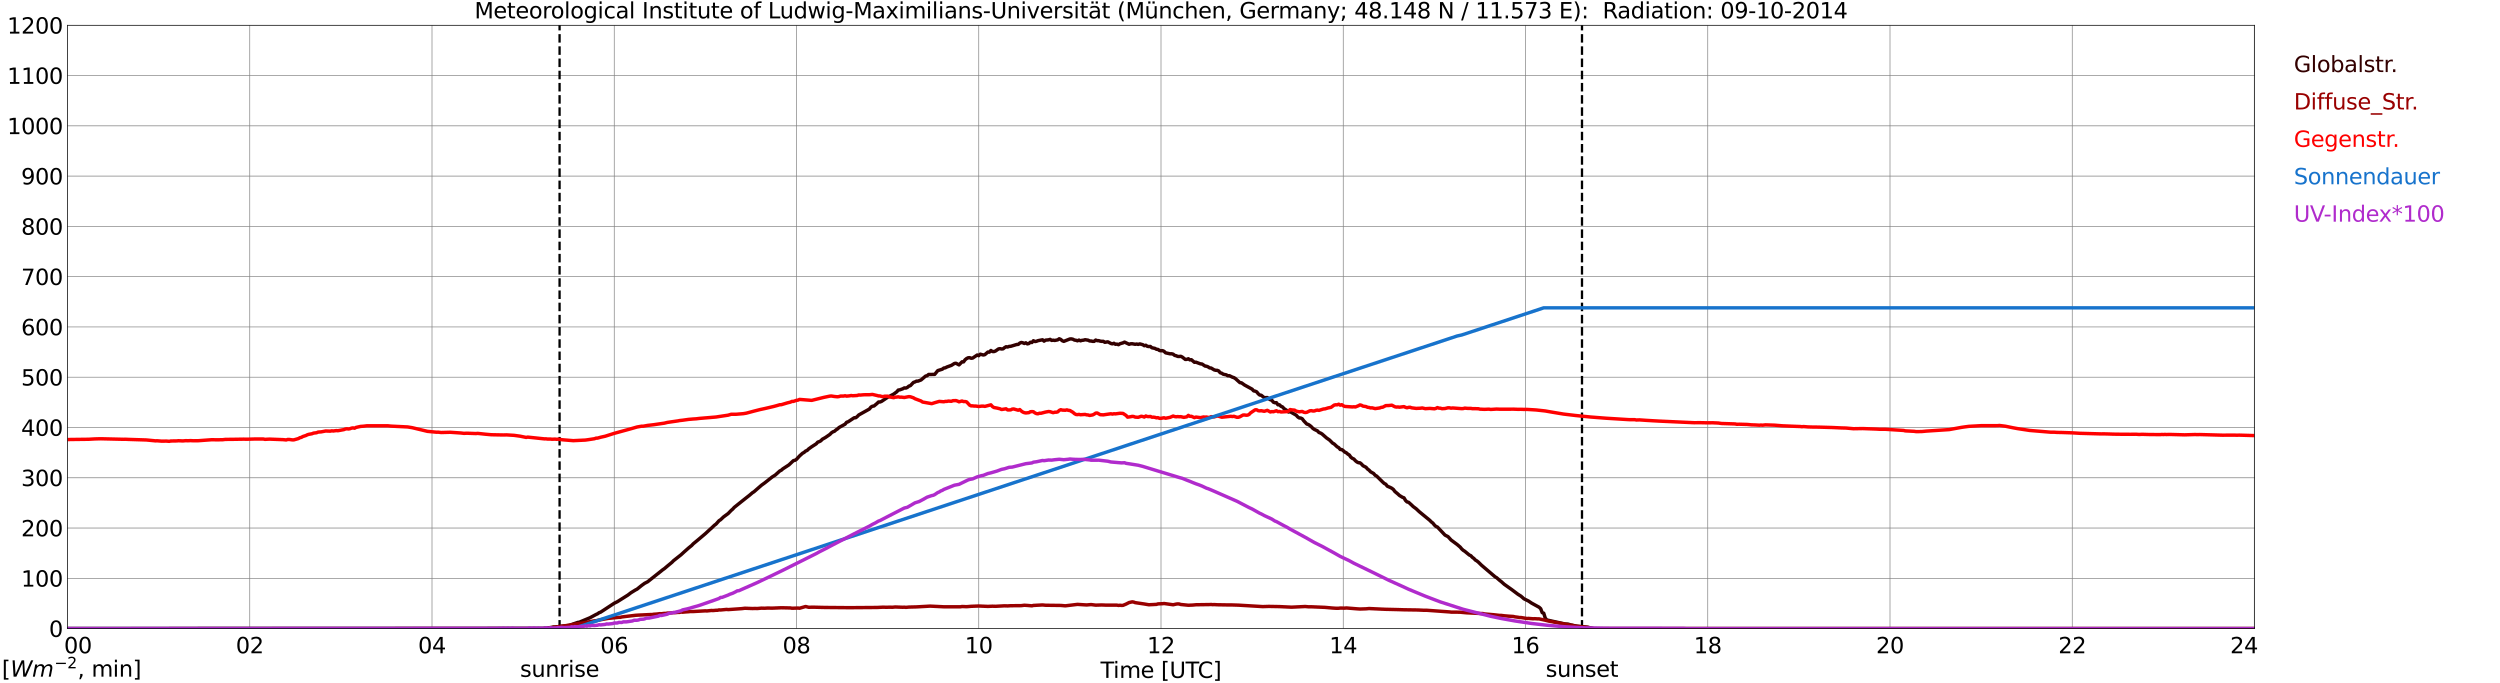 <?xml version="1.0" encoding="utf-8" standalone="no"?>
<!DOCTYPE svg PUBLIC "-//W3C//DTD SVG 1.1//EN"
  "http://www.w3.org/Graphics/SVG/1.1/DTD/svg11.dtd">
<svg xmlns:xlink="http://www.w3.org/1999/xlink" width="1085.4pt" height="296.64pt" viewBox="0 0 1085.4 296.64" xmlns="http://www.w3.org/2000/svg" version="1.1">
 <defs>
  <style type="text/css">*{stroke-linejoin: round; stroke-linecap: butt}</style>
 </defs>
 <g id="figure_1">
  <g id="patch_1">
   <path d="M 0 296.64 
L 1085.4 296.64 
L 1085.4 0 
L 0 0 
z
" style="fill: #ffffff"/>
  </g>
  <g id="axes_1">
   <g id="patch_2">
    <path d="M 29.306 272.909 
L 978.814 272.909 
L 978.814 10.976 
L 29.306 10.976 
z
" style="fill: #ffffff"/>
   </g>
   <g id="patch_3">
    <path d="M 978.814 272.909 
L 978.814 272.909 
L 978.814 10.976 
L 978.814 10.976 
z
" clip-path="url(#p7c0e655b3b)" style="fill: #d3d3d3; opacity: 0.25; stroke: #d3d3d3; stroke-linejoin: miter"/>
   </g>
   <g id="matplotlib.axis_1">
    <g id="xtick_1">
     <g id="line2d_1">
      <path d="M 29.306 272.909 
L 29.306 10.976 
" clip-path="url(#p7c0e655b3b)" style="fill: none; stroke: #808080; stroke-width: 0.3; stroke-linecap: square"/>
     </g>
     <g id="line2d_2"/>
     <g id="text_1">
      <!--    00 -->
      <g transform="translate(18.733 283.627) scale(0.095 -0.095)">
       <defs>
        <path id="DejaVuSans-20" transform="scale(0.016)"/>
        <path id="DejaVuSans-30" d="M 2034 4250 
Q 1547 4250 1301 3770 
Q 1056 3291 1056 2328 
Q 1056 1369 1301 889 
Q 1547 409 2034 409 
Q 2525 409 2770 889 
Q 3016 1369 3016 2328 
Q 3016 3291 2770 3770 
Q 2525 4250 2034 4250 
z
M 2034 4750 
Q 2819 4750 3233 4129 
Q 3647 3509 3647 2328 
Q 3647 1150 3233 529 
Q 2819 -91 2034 -91 
Q 1250 -91 836 529 
Q 422 1150 422 2328 
Q 422 3509 836 4129 
Q 1250 4750 2034 4750 
z
" transform="scale(0.016)"/>
       </defs>
       <use xlink:href="#DejaVuSans-20"/>
       <use xlink:href="#DejaVuSans-20" transform="translate(31.787 0)"/>
       <use xlink:href="#DejaVuSans-20" transform="translate(63.574 0)"/>
       <use xlink:href="#DejaVuSans-30" transform="translate(95.361 0)"/>
       <use xlink:href="#DejaVuSans-30" transform="translate(158.984 0)"/>
      </g>
     </g>
    </g>
    <g id="xtick_2">
     <g id="line2d_3">
      <path d="M 108.431 272.909 
L 108.431 10.976 
" clip-path="url(#p7c0e655b3b)" style="fill: none; stroke: #808080; stroke-width: 0.3; stroke-linecap: square"/>
     </g>
     <g id="line2d_4"/>
     <g id="text_2">
      <!-- 02 -->
      <g transform="translate(102.387 283.627) scale(0.095 -0.095)">
       <defs>
        <path id="DejaVuSans-32" d="M 1228 531 
L 3431 531 
L 3431 0 
L 469 0 
L 469 531 
Q 828 903 1448 1529 
Q 2069 2156 2228 2338 
Q 2531 2678 2651 2914 
Q 2772 3150 2772 3378 
Q 2772 3750 2511 3984 
Q 2250 4219 1831 4219 
Q 1534 4219 1204 4116 
Q 875 4013 500 3803 
L 500 4441 
Q 881 4594 1212 4672 
Q 1544 4750 1819 4750 
Q 2544 4750 2975 4387 
Q 3406 4025 3406 3419 
Q 3406 3131 3298 2873 
Q 3191 2616 2906 2266 
Q 2828 2175 2409 1742 
Q 1991 1309 1228 531 
z
" transform="scale(0.016)"/>
       </defs>
       <use xlink:href="#DejaVuSans-30"/>
       <use xlink:href="#DejaVuSans-32" transform="translate(63.623 0)"/>
      </g>
     </g>
    </g>
    <g id="xtick_3">
     <g id="line2d_5">
      <path d="M 187.557 272.909 
L 187.557 10.976 
" clip-path="url(#p7c0e655b3b)" style="fill: none; stroke: #808080; stroke-width: 0.3; stroke-linecap: square"/>
     </g>
     <g id="line2d_6"/>
     <g id="text_3">
      <!-- 04 -->
      <g transform="translate(181.513 283.627) scale(0.095 -0.095)">
       <defs>
        <path id="DejaVuSans-34" d="M 2419 4116 
L 825 1625 
L 2419 1625 
L 2419 4116 
z
M 2253 4666 
L 3047 4666 
L 3047 1625 
L 3713 1625 
L 3713 1100 
L 3047 1100 
L 3047 0 
L 2419 0 
L 2419 1100 
L 313 1100 
L 313 1709 
L 2253 4666 
z
" transform="scale(0.016)"/>
       </defs>
       <use xlink:href="#DejaVuSans-30"/>
       <use xlink:href="#DejaVuSans-34" transform="translate(63.623 0)"/>
      </g>
     </g>
    </g>
    <g id="xtick_4">
     <g id="line2d_7">
      <path d="M 266.683 272.909 
L 266.683 10.976 
" clip-path="url(#p7c0e655b3b)" style="fill: none; stroke: #808080; stroke-width: 0.3; stroke-linecap: square"/>
     </g>
     <g id="line2d_8"/>
     <g id="text_4">
      <!-- 06 -->
      <g transform="translate(260.638 283.627) scale(0.095 -0.095)">
       <defs>
        <path id="DejaVuSans-36" d="M 2113 2584 
Q 1688 2584 1439 2293 
Q 1191 2003 1191 1497 
Q 1191 994 1439 701 
Q 1688 409 2113 409 
Q 2538 409 2786 701 
Q 3034 994 3034 1497 
Q 3034 2003 2786 2293 
Q 2538 2584 2113 2584 
z
M 3366 4563 
L 3366 3988 
Q 3128 4100 2886 4159 
Q 2644 4219 2406 4219 
Q 1781 4219 1451 3797 
Q 1122 3375 1075 2522 
Q 1259 2794 1537 2939 
Q 1816 3084 2150 3084 
Q 2853 3084 3261 2657 
Q 3669 2231 3669 1497 
Q 3669 778 3244 343 
Q 2819 -91 2113 -91 
Q 1303 -91 875 529 
Q 447 1150 447 2328 
Q 447 3434 972 4092 
Q 1497 4750 2381 4750 
Q 2619 4750 2861 4703 
Q 3103 4656 3366 4563 
z
" transform="scale(0.016)"/>
       </defs>
       <use xlink:href="#DejaVuSans-30"/>
       <use xlink:href="#DejaVuSans-36" transform="translate(63.623 0)"/>
      </g>
     </g>
    </g>
    <g id="xtick_5">
     <g id="line2d_9">
      <path d="M 345.808 272.909 
L 345.808 10.976 
" clip-path="url(#p7c0e655b3b)" style="fill: none; stroke: #808080; stroke-width: 0.3; stroke-linecap: square"/>
     </g>
     <g id="line2d_10"/>
     <g id="text_5">
      <!-- 08 -->
      <g transform="translate(339.764 283.627) scale(0.095 -0.095)">
       <defs>
        <path id="DejaVuSans-38" d="M 2034 2216 
Q 1584 2216 1326 1975 
Q 1069 1734 1069 1313 
Q 1069 891 1326 650 
Q 1584 409 2034 409 
Q 2484 409 2743 651 
Q 3003 894 3003 1313 
Q 3003 1734 2745 1975 
Q 2488 2216 2034 2216 
z
M 1403 2484 
Q 997 2584 770 2862 
Q 544 3141 544 3541 
Q 544 4100 942 4425 
Q 1341 4750 2034 4750 
Q 2731 4750 3128 4425 
Q 3525 4100 3525 3541 
Q 3525 3141 3298 2862 
Q 3072 2584 2669 2484 
Q 3125 2378 3379 2068 
Q 3634 1759 3634 1313 
Q 3634 634 3220 271 
Q 2806 -91 2034 -91 
Q 1263 -91 848 271 
Q 434 634 434 1313 
Q 434 1759 690 2068 
Q 947 2378 1403 2484 
z
M 1172 3481 
Q 1172 3119 1398 2916 
Q 1625 2713 2034 2713 
Q 2441 2713 2670 2916 
Q 2900 3119 2900 3481 
Q 2900 3844 2670 4047 
Q 2441 4250 2034 4250 
Q 1625 4250 1398 4047 
Q 1172 3844 1172 3481 
z
" transform="scale(0.016)"/>
       </defs>
       <use xlink:href="#DejaVuSans-30"/>
       <use xlink:href="#DejaVuSans-38" transform="translate(63.623 0)"/>
      </g>
     </g>
    </g>
    <g id="xtick_6">
     <g id="line2d_11">
      <path d="M 424.934 272.909 
L 424.934 10.976 
" clip-path="url(#p7c0e655b3b)" style="fill: none; stroke: #808080; stroke-width: 0.3; stroke-linecap: square"/>
     </g>
     <g id="line2d_12"/>
     <g id="text_6">
      <!-- 10 -->
      <g transform="translate(418.89 283.627) scale(0.095 -0.095)">
       <defs>
        <path id="DejaVuSans-31" d="M 794 531 
L 1825 531 
L 1825 4091 
L 703 3866 
L 703 4441 
L 1819 4666 
L 2450 4666 
L 2450 531 
L 3481 531 
L 3481 0 
L 794 0 
L 794 531 
z
" transform="scale(0.016)"/>
       </defs>
       <use xlink:href="#DejaVuSans-31"/>
       <use xlink:href="#DejaVuSans-30" transform="translate(63.623 0)"/>
      </g>
     </g>
    </g>
    <g id="xtick_7">
     <g id="line2d_13">
      <path d="M 504.06 272.909 
L 504.06 10.976 
" clip-path="url(#p7c0e655b3b)" style="fill: none; stroke: #808080; stroke-width: 0.3; stroke-linecap: square"/>
     </g>
     <g id="line2d_14"/>
     <g id="text_7">
      <!-- 12 -->
      <g transform="translate(498.015 283.627) scale(0.095 -0.095)">
       <use xlink:href="#DejaVuSans-31"/>
       <use xlink:href="#DejaVuSans-32" transform="translate(63.623 0)"/>
      </g>
     </g>
    </g>
    <g id="xtick_8">
     <g id="line2d_15">
      <path d="M 583.185 272.909 
L 583.185 10.976 
" clip-path="url(#p7c0e655b3b)" style="fill: none; stroke: #808080; stroke-width: 0.3; stroke-linecap: square"/>
     </g>
     <g id="line2d_16"/>
     <g id="text_8">
      <!-- 14 -->
      <g transform="translate(577.141 283.627) scale(0.095 -0.095)">
       <use xlink:href="#DejaVuSans-31"/>
       <use xlink:href="#DejaVuSans-34" transform="translate(63.623 0)"/>
      </g>
     </g>
    </g>
    <g id="xtick_9">
     <g id="line2d_17">
      <path d="M 662.311 272.909 
L 662.311 10.976 
" clip-path="url(#p7c0e655b3b)" style="fill: none; stroke: #808080; stroke-width: 0.3; stroke-linecap: square"/>
     </g>
     <g id="line2d_18"/>
     <g id="text_9">
      <!-- 16 -->
      <g transform="translate(656.267 283.627) scale(0.095 -0.095)">
       <use xlink:href="#DejaVuSans-31"/>
       <use xlink:href="#DejaVuSans-36" transform="translate(63.623 0)"/>
      </g>
     </g>
    </g>
    <g id="xtick_10">
     <g id="line2d_19">
      <path d="M 741.437 272.909 
L 741.437 10.976 
" clip-path="url(#p7c0e655b3b)" style="fill: none; stroke: #808080; stroke-width: 0.3; stroke-linecap: square"/>
     </g>
     <g id="line2d_20"/>
     <g id="text_10">
      <!-- 18 -->
      <g transform="translate(735.392 283.627) scale(0.095 -0.095)">
       <use xlink:href="#DejaVuSans-31"/>
       <use xlink:href="#DejaVuSans-38" transform="translate(63.623 0)"/>
      </g>
     </g>
    </g>
    <g id="xtick_11">
     <g id="line2d_21">
      <path d="M 820.562 272.909 
L 820.562 10.976 
" clip-path="url(#p7c0e655b3b)" style="fill: none; stroke: #808080; stroke-width: 0.3; stroke-linecap: square"/>
     </g>
     <g id="line2d_22"/>
     <g id="text_11">
      <!-- 20 -->
      <g transform="translate(814.518 283.627) scale(0.095 -0.095)">
       <use xlink:href="#DejaVuSans-32"/>
       <use xlink:href="#DejaVuSans-30" transform="translate(63.623 0)"/>
      </g>
     </g>
    </g>
    <g id="xtick_12">
     <g id="line2d_23">
      <path d="M 899.688 272.909 
L 899.688 10.976 
" clip-path="url(#p7c0e655b3b)" style="fill: none; stroke: #808080; stroke-width: 0.3; stroke-linecap: square"/>
     </g>
     <g id="line2d_24"/>
     <g id="text_12">
      <!-- 22 -->
      <g transform="translate(893.644 283.627) scale(0.095 -0.095)">
       <use xlink:href="#DejaVuSans-32"/>
       <use xlink:href="#DejaVuSans-32" transform="translate(63.623 0)"/>
      </g>
     </g>
    </g>
    <g id="xtick_13">
     <g id="line2d_25">
      <path d="M 978.814 272.909 
L 978.814 10.976 
" clip-path="url(#p7c0e655b3b)" style="fill: none; stroke: #808080; stroke-width: 0.3; stroke-linecap: square"/>
     </g>
     <g id="line2d_26"/>
     <g id="text_13">
      <!-- 24    -->
      <g transform="translate(968.241 283.627) scale(0.095 -0.095)">
       <use xlink:href="#DejaVuSans-32"/>
       <use xlink:href="#DejaVuSans-34" transform="translate(63.623 0)"/>
       <use xlink:href="#DejaVuSans-20" transform="translate(127.246 0)"/>
       <use xlink:href="#DejaVuSans-20" transform="translate(159.033 0)"/>
       <use xlink:href="#DejaVuSans-20" transform="translate(190.82 0)"/>
      </g>
     </g>
    </g>
    <g id="text_14">
     <!-- Time [UTC] -->
     <g transform="translate(477.806 294.322) scale(0.095 -0.095)">
      <defs>
       <path id="DejaVuSans-54" d="M -19 4666 
L 3928 4666 
L 3928 4134 
L 2272 4134 
L 2272 0 
L 1638 0 
L 1638 4134 
L -19 4134 
L -19 4666 
z
" transform="scale(0.016)"/>
       <path id="DejaVuSans-69" d="M 603 3500 
L 1178 3500 
L 1178 0 
L 603 0 
L 603 3500 
z
M 603 4863 
L 1178 4863 
L 1178 4134 
L 603 4134 
L 603 4863 
z
" transform="scale(0.016)"/>
       <path id="DejaVuSans-6d" d="M 3328 2828 
Q 3544 3216 3844 3400 
Q 4144 3584 4550 3584 
Q 5097 3584 5394 3201 
Q 5691 2819 5691 2113 
L 5691 0 
L 5113 0 
L 5113 2094 
Q 5113 2597 4934 2840 
Q 4756 3084 4391 3084 
Q 3944 3084 3684 2787 
Q 3425 2491 3425 1978 
L 3425 0 
L 2847 0 
L 2847 2094 
Q 2847 2600 2669 2842 
Q 2491 3084 2119 3084 
Q 1678 3084 1418 2786 
Q 1159 2488 1159 1978 
L 1159 0 
L 581 0 
L 581 3500 
L 1159 3500 
L 1159 2956 
Q 1356 3278 1631 3431 
Q 1906 3584 2284 3584 
Q 2666 3584 2933 3390 
Q 3200 3197 3328 2828 
z
" transform="scale(0.016)"/>
       <path id="DejaVuSans-65" d="M 3597 1894 
L 3597 1613 
L 953 1613 
Q 991 1019 1311 708 
Q 1631 397 2203 397 
Q 2534 397 2845 478 
Q 3156 559 3463 722 
L 3463 178 
Q 3153 47 2828 -22 
Q 2503 -91 2169 -91 
Q 1331 -91 842 396 
Q 353 884 353 1716 
Q 353 2575 817 3079 
Q 1281 3584 2069 3584 
Q 2775 3584 3186 3129 
Q 3597 2675 3597 1894 
z
M 3022 2063 
Q 3016 2534 2758 2815 
Q 2500 3097 2075 3097 
Q 1594 3097 1305 2825 
Q 1016 2553 972 2059 
L 3022 2063 
z
" transform="scale(0.016)"/>
       <path id="DejaVuSans-5b" d="M 550 4863 
L 1875 4863 
L 1875 4416 
L 1125 4416 
L 1125 -397 
L 1875 -397 
L 1875 -844 
L 550 -844 
L 550 4863 
z
" transform="scale(0.016)"/>
       <path id="DejaVuSans-55" d="M 556 4666 
L 1191 4666 
L 1191 1831 
Q 1191 1081 1462 751 
Q 1734 422 2344 422 
Q 2950 422 3222 751 
Q 3494 1081 3494 1831 
L 3494 4666 
L 4128 4666 
L 4128 1753 
Q 4128 841 3676 375 
Q 3225 -91 2344 -91 
Q 1459 -91 1007 375 
Q 556 841 556 1753 
L 556 4666 
z
" transform="scale(0.016)"/>
       <path id="DejaVuSans-43" d="M 4122 4306 
L 4122 3641 
Q 3803 3938 3442 4084 
Q 3081 4231 2675 4231 
Q 1875 4231 1450 3742 
Q 1025 3253 1025 2328 
Q 1025 1406 1450 917 
Q 1875 428 2675 428 
Q 3081 428 3442 575 
Q 3803 722 4122 1019 
L 4122 359 
Q 3791 134 3420 21 
Q 3050 -91 2638 -91 
Q 1578 -91 968 557 
Q 359 1206 359 2328 
Q 359 3453 968 4101 
Q 1578 4750 2638 4750 
Q 3056 4750 3426 4639 
Q 3797 4528 4122 4306 
z
" transform="scale(0.016)"/>
       <path id="DejaVuSans-5d" d="M 1947 4863 
L 1947 -844 
L 622 -844 
L 622 -397 
L 1369 -397 
L 1369 4416 
L 622 4416 
L 622 4863 
L 1947 4863 
z
" transform="scale(0.016)"/>
      </defs>
      <use xlink:href="#DejaVuSans-54"/>
      <use xlink:href="#DejaVuSans-69" transform="translate(57.959 0)"/>
      <use xlink:href="#DejaVuSans-6d" transform="translate(85.742 0)"/>
      <use xlink:href="#DejaVuSans-65" transform="translate(183.154 0)"/>
      <use xlink:href="#DejaVuSans-20" transform="translate(244.678 0)"/>
      <use xlink:href="#DejaVuSans-5b" transform="translate(276.465 0)"/>
      <use xlink:href="#DejaVuSans-55" transform="translate(315.479 0)"/>
      <use xlink:href="#DejaVuSans-54" transform="translate(388.672 0)"/>
      <use xlink:href="#DejaVuSans-43" transform="translate(443.881 0)"/>
      <use xlink:href="#DejaVuSans-5d" transform="translate(513.705 0)"/>
     </g>
    </g>
   </g>
   <g id="matplotlib.axis_2">
    <g id="ytick_1">
     <g id="line2d_27">
      <path d="M 29.306 272.909 
L 978.814 272.909 
" clip-path="url(#p7c0e655b3b)" style="fill: none; stroke: #808080; stroke-width: 0.3; stroke-linecap: square"/>
     </g>
     <g id="line2d_28"/>
     <g id="text_15">
      <!-- 0 -->
      <g transform="translate(21.261 276.518) scale(0.095 -0.095)">
       <use xlink:href="#DejaVuSans-30"/>
      </g>
     </g>
    </g>
    <g id="ytick_2">
     <g id="line2d_29">
      <path d="M 29.306 251.081 
L 978.814 251.081 
" clip-path="url(#p7c0e655b3b)" style="fill: none; stroke: #808080; stroke-width: 0.3; stroke-linecap: square"/>
     </g>
     <g id="line2d_30"/>
     <g id="text_16">
      <!-- 100 -->
      <g transform="translate(9.173 254.69) scale(0.095 -0.095)">
       <use xlink:href="#DejaVuSans-31"/>
       <use xlink:href="#DejaVuSans-30" transform="translate(63.623 0)"/>
       <use xlink:href="#DejaVuSans-30" transform="translate(127.246 0)"/>
      </g>
     </g>
    </g>
    <g id="ytick_3">
     <g id="line2d_31">
      <path d="M 29.306 229.253 
L 978.814 229.253 
" clip-path="url(#p7c0e655b3b)" style="fill: none; stroke: #808080; stroke-width: 0.3; stroke-linecap: square"/>
     </g>
     <g id="line2d_32"/>
     <g id="text_17">
      <!-- 200 -->
      <g transform="translate(9.173 232.863) scale(0.095 -0.095)">
       <use xlink:href="#DejaVuSans-32"/>
       <use xlink:href="#DejaVuSans-30" transform="translate(63.623 0)"/>
       <use xlink:href="#DejaVuSans-30" transform="translate(127.246 0)"/>
      </g>
     </g>
    </g>
    <g id="ytick_4">
     <g id="line2d_33">
      <path d="M 29.306 207.426 
L 978.814 207.426 
" clip-path="url(#p7c0e655b3b)" style="fill: none; stroke: #808080; stroke-width: 0.3; stroke-linecap: square"/>
     </g>
     <g id="line2d_34"/>
     <g id="text_18">
      <!-- 300 -->
      <g transform="translate(9.173 211.035) scale(0.095 -0.095)">
       <defs>
        <path id="DejaVuSans-33" d="M 2597 2516 
Q 3050 2419 3304 2112 
Q 3559 1806 3559 1356 
Q 3559 666 3084 287 
Q 2609 -91 1734 -91 
Q 1441 -91 1130 -33 
Q 819 25 488 141 
L 488 750 
Q 750 597 1062 519 
Q 1375 441 1716 441 
Q 2309 441 2620 675 
Q 2931 909 2931 1356 
Q 2931 1769 2642 2001 
Q 2353 2234 1838 2234 
L 1294 2234 
L 1294 2753 
L 1863 2753 
Q 2328 2753 2575 2939 
Q 2822 3125 2822 3475 
Q 2822 3834 2567 4026 
Q 2313 4219 1838 4219 
Q 1578 4219 1281 4162 
Q 984 4106 628 3988 
L 628 4550 
Q 988 4650 1302 4700 
Q 1616 4750 1894 4750 
Q 2613 4750 3031 4423 
Q 3450 4097 3450 3541 
Q 3450 3153 3228 2886 
Q 3006 2619 2597 2516 
z
" transform="scale(0.016)"/>
       </defs>
       <use xlink:href="#DejaVuSans-33"/>
       <use xlink:href="#DejaVuSans-30" transform="translate(63.623 0)"/>
       <use xlink:href="#DejaVuSans-30" transform="translate(127.246 0)"/>
      </g>
     </g>
    </g>
    <g id="ytick_5">
     <g id="line2d_35">
      <path d="M 29.306 185.598 
L 978.814 185.598 
" clip-path="url(#p7c0e655b3b)" style="fill: none; stroke: #808080; stroke-width: 0.3; stroke-linecap: square"/>
     </g>
     <g id="line2d_36"/>
     <g id="text_19">
      <!-- 400 -->
      <g transform="translate(9.173 189.207) scale(0.095 -0.095)">
       <use xlink:href="#DejaVuSans-34"/>
       <use xlink:href="#DejaVuSans-30" transform="translate(63.623 0)"/>
       <use xlink:href="#DejaVuSans-30" transform="translate(127.246 0)"/>
      </g>
     </g>
    </g>
    <g id="ytick_6">
     <g id="line2d_37">
      <path d="M 29.306 163.77 
L 978.814 163.77 
" clip-path="url(#p7c0e655b3b)" style="fill: none; stroke: #808080; stroke-width: 0.3; stroke-linecap: square"/>
     </g>
     <g id="line2d_38"/>
     <g id="text_20">
      <!-- 500 -->
      <g transform="translate(9.173 167.379) scale(0.095 -0.095)">
       <defs>
        <path id="DejaVuSans-35" d="M 691 4666 
L 3169 4666 
L 3169 4134 
L 1269 4134 
L 1269 2991 
Q 1406 3038 1543 3061 
Q 1681 3084 1819 3084 
Q 2600 3084 3056 2656 
Q 3513 2228 3513 1497 
Q 3513 744 3044 326 
Q 2575 -91 1722 -91 
Q 1428 -91 1123 -41 
Q 819 9 494 109 
L 494 744 
Q 775 591 1075 516 
Q 1375 441 1709 441 
Q 2250 441 2565 725 
Q 2881 1009 2881 1497 
Q 2881 1984 2565 2268 
Q 2250 2553 1709 2553 
Q 1456 2553 1204 2497 
Q 953 2441 691 2322 
L 691 4666 
z
" transform="scale(0.016)"/>
       </defs>
       <use xlink:href="#DejaVuSans-35"/>
       <use xlink:href="#DejaVuSans-30" transform="translate(63.623 0)"/>
       <use xlink:href="#DejaVuSans-30" transform="translate(127.246 0)"/>
      </g>
     </g>
    </g>
    <g id="ytick_7">
     <g id="line2d_39">
      <path d="M 29.306 141.942 
L 978.814 141.942 
" clip-path="url(#p7c0e655b3b)" style="fill: none; stroke: #808080; stroke-width: 0.3; stroke-linecap: square"/>
     </g>
     <g id="line2d_40"/>
     <g id="text_21">
      <!-- 600 -->
      <g transform="translate(9.173 145.551) scale(0.095 -0.095)">
       <use xlink:href="#DejaVuSans-36"/>
       <use xlink:href="#DejaVuSans-30" transform="translate(63.623 0)"/>
       <use xlink:href="#DejaVuSans-30" transform="translate(127.246 0)"/>
      </g>
     </g>
    </g>
    <g id="ytick_8">
     <g id="line2d_41">
      <path d="M 29.306 120.114 
L 978.814 120.114 
" clip-path="url(#p7c0e655b3b)" style="fill: none; stroke: #808080; stroke-width: 0.3; stroke-linecap: square"/>
     </g>
     <g id="line2d_42"/>
     <g id="text_22">
      <!-- 700 -->
      <g transform="translate(9.173 123.724) scale(0.095 -0.095)">
       <defs>
        <path id="DejaVuSans-37" d="M 525 4666 
L 3525 4666 
L 3525 4397 
L 1831 0 
L 1172 0 
L 2766 4134 
L 525 4134 
L 525 4666 
z
" transform="scale(0.016)"/>
       </defs>
       <use xlink:href="#DejaVuSans-37"/>
       <use xlink:href="#DejaVuSans-30" transform="translate(63.623 0)"/>
       <use xlink:href="#DejaVuSans-30" transform="translate(127.246 0)"/>
      </g>
     </g>
    </g>
    <g id="ytick_9">
     <g id="line2d_43">
      <path d="M 29.306 98.287 
L 978.814 98.287 
" clip-path="url(#p7c0e655b3b)" style="fill: none; stroke: #808080; stroke-width: 0.3; stroke-linecap: square"/>
     </g>
     <g id="line2d_44"/>
     <g id="text_23">
      <!-- 800 -->
      <g transform="translate(9.173 101.896) scale(0.095 -0.095)">
       <use xlink:href="#DejaVuSans-38"/>
       <use xlink:href="#DejaVuSans-30" transform="translate(63.623 0)"/>
       <use xlink:href="#DejaVuSans-30" transform="translate(127.246 0)"/>
      </g>
     </g>
    </g>
    <g id="ytick_10">
     <g id="line2d_45">
      <path d="M 29.306 76.459 
L 978.814 76.459 
" clip-path="url(#p7c0e655b3b)" style="fill: none; stroke: #808080; stroke-width: 0.3; stroke-linecap: square"/>
     </g>
     <g id="line2d_46"/>
     <g id="text_24">
      <!-- 900 -->
      <g transform="translate(9.173 80.068) scale(0.095 -0.095)">
       <defs>
        <path id="DejaVuSans-39" d="M 703 97 
L 703 672 
Q 941 559 1184 500 
Q 1428 441 1663 441 
Q 2288 441 2617 861 
Q 2947 1281 2994 2138 
Q 2813 1869 2534 1725 
Q 2256 1581 1919 1581 
Q 1219 1581 811 2004 
Q 403 2428 403 3163 
Q 403 3881 828 4315 
Q 1253 4750 1959 4750 
Q 2769 4750 3195 4129 
Q 3622 3509 3622 2328 
Q 3622 1225 3098 567 
Q 2575 -91 1691 -91 
Q 1453 -91 1209 -44 
Q 966 3 703 97 
z
M 1959 2075 
Q 2384 2075 2632 2365 
Q 2881 2656 2881 3163 
Q 2881 3666 2632 3958 
Q 2384 4250 1959 4250 
Q 1534 4250 1286 3958 
Q 1038 3666 1038 3163 
Q 1038 2656 1286 2365 
Q 1534 2075 1959 2075 
z
" transform="scale(0.016)"/>
       </defs>
       <use xlink:href="#DejaVuSans-39"/>
       <use xlink:href="#DejaVuSans-30" transform="translate(63.623 0)"/>
       <use xlink:href="#DejaVuSans-30" transform="translate(127.246 0)"/>
      </g>
     </g>
    </g>
    <g id="ytick_11">
     <g id="line2d_47">
      <path d="M 29.306 54.631 
L 978.814 54.631 
" clip-path="url(#p7c0e655b3b)" style="fill: none; stroke: #808080; stroke-width: 0.3; stroke-linecap: square"/>
     </g>
     <g id="line2d_48"/>
     <g id="text_25">
      <!-- 1000 -->
      <g transform="translate(3.128 58.24) scale(0.095 -0.095)">
       <use xlink:href="#DejaVuSans-31"/>
       <use xlink:href="#DejaVuSans-30" transform="translate(63.623 0)"/>
       <use xlink:href="#DejaVuSans-30" transform="translate(127.246 0)"/>
       <use xlink:href="#DejaVuSans-30" transform="translate(190.869 0)"/>
      </g>
     </g>
    </g>
    <g id="ytick_12">
     <g id="line2d_49">
      <path d="M 29.306 32.803 
L 978.814 32.803 
" clip-path="url(#p7c0e655b3b)" style="fill: none; stroke: #808080; stroke-width: 0.3; stroke-linecap: square"/>
     </g>
     <g id="line2d_50"/>
     <g id="text_26">
      <!-- 1100 -->
      <g transform="translate(3.128 36.413) scale(0.095 -0.095)">
       <use xlink:href="#DejaVuSans-31"/>
       <use xlink:href="#DejaVuSans-31" transform="translate(63.623 0)"/>
       <use xlink:href="#DejaVuSans-30" transform="translate(127.246 0)"/>
       <use xlink:href="#DejaVuSans-30" transform="translate(190.869 0)"/>
      </g>
     </g>
    </g>
    <g id="ytick_13">
     <g id="line2d_51">
      <path d="M 29.306 10.976 
L 978.814 10.976 
" clip-path="url(#p7c0e655b3b)" style="fill: none; stroke: #808080; stroke-width: 0.3; stroke-linecap: square"/>
     </g>
     <g id="line2d_52"/>
     <g id="text_27">
      <!-- 1200 -->
      <g transform="translate(3.128 14.585) scale(0.095 -0.095)">
       <use xlink:href="#DejaVuSans-31"/>
       <use xlink:href="#DejaVuSans-32" transform="translate(63.623 0)"/>
       <use xlink:href="#DejaVuSans-30" transform="translate(127.246 0)"/>
       <use xlink:href="#DejaVuSans-30" transform="translate(190.869 0)"/>
      </g>
     </g>
    </g>
   </g>
   <g id="line2d_53">
    <path d="M 242.945 272.909 
L 242.945 10.976 
" clip-path="url(#p7c0e655b3b)" style="fill: none; stroke-dasharray: 3.7,1.6; stroke-dashoffset: 0; stroke: #000000"/>
   </g>
   <g id="line2d_54">
    <path d="M 686.84 272.909 
L 686.84 10.976 
" clip-path="url(#p7c0e655b3b)" style="fill: none; stroke-dasharray: 3.7,1.6; stroke-dashoffset: 0; stroke: #000000"/>
   </g>
   <g id="line2d_55">
    <path d="M 29.306 272.909 
L 235.692 272.861 
L 237.011 272.653 
L 239.648 272.415 
L 240.308 272.208 
L 240.967 272.239 
L 246.242 271.617 
L 246.901 271.558 
L 248.22 271.143 
L 250.858 270.224 
L 251.517 270.134 
L 256.133 268.209 
L 258.77 266.788 
L 259.43 266.491 
L 260.089 266.018 
L 260.748 265.782 
L 262.067 264.922 
L 265.364 262.761 
L 266.683 261.901 
L 268.002 261.251 
L 272.617 258.348 
L 273.936 257.341 
L 275.914 256.128 
L 276.573 255.8 
L 278.552 254.202 
L 279.87 253.253 
L 281.189 252.572 
L 287.783 247.331 
L 288.442 246.886 
L 289.761 245.762 
L 291.739 244.131 
L 292.399 243.45 
L 295.696 240.844 
L 297.014 239.63 
L 298.992 237.882 
L 300.311 236.817 
L 300.971 236.105 
L 302.949 234.477 
L 306.246 231.691 
L 308.224 229.856 
L 308.883 229.293 
L 310.202 228.02 
L 310.861 227.546 
L 312.18 226.064 
L 312.839 225.652 
L 314.158 224.408 
L 316.136 222.956 
L 317.455 221.594 
L 318.114 221.031 
L 318.774 220.291 
L 322.071 217.654 
L 324.049 216.085 
L 325.368 215.048 
L 326.686 213.921 
L 327.346 213.507 
L 328.665 212.352 
L 330.643 210.634 
L 331.961 209.687 
L 335.258 207.081 
L 336.577 206.251 
L 338.555 204.474 
L 339.215 204.149 
L 339.874 203.555 
L 342.512 201.838 
L 343.83 200.596 
L 344.49 199.974 
L 345.149 199.853 
L 345.808 199.41 
L 347.127 197.959 
L 348.446 196.774 
L 349.105 196.418 
L 349.765 195.826 
L 350.424 195.56 
L 351.083 194.907 
L 352.402 193.96 
L 354.38 192.687 
L 355.04 191.947 
L 355.699 191.74 
L 356.359 191.384 
L 357.018 190.703 
L 358.337 189.961 
L 360.315 188.599 
L 360.974 187.918 
L 361.634 187.475 
L 362.293 187.237 
L 362.952 186.645 
L 363.612 186.231 
L 364.271 185.609 
L 366.909 184.157 
L 367.568 183.328 
L 368.227 183.12 
L 370.865 181.374 
L 371.524 181.374 
L 372.184 180.839 
L 372.843 180.158 
L 377.459 177.583 
L 378.118 176.753 
L 378.777 176.367 
L 379.437 176.279 
L 380.756 175.184 
L 381.415 174.531 
L 382.074 174.531 
L 382.734 174.265 
L 385.371 172.488 
L 388.009 171.095 
L 389.328 170.12 
L 389.987 169.349 
L 390.646 169.26 
L 391.965 168.786 
L 392.624 168.402 
L 393.284 168.489 
L 393.943 168.194 
L 394.603 167.631 
L 395.262 167.424 
L 396.581 166.031 
L 397.24 165.824 
L 397.899 165.468 
L 398.559 165.468 
L 399.878 164.966 
L 401.856 163.277 
L 402.515 163.128 
L 403.175 162.567 
L 404.493 162.567 
L 405.812 162.537 
L 407.131 160.908 
L 409.109 160.286 
L 409.768 159.782 
L 410.428 159.693 
L 411.087 159.339 
L 413.065 158.627 
L 414.384 157.798 
L 415.043 157.708 
L 416.362 158.42 
L 417.681 157.086 
L 418.34 157.117 
L 419 156.198 
L 419.659 155.665 
L 420.318 155.34 
L 420.978 155.281 
L 421.637 155.547 
L 422.297 155.458 
L 424.275 154.126 
L 424.934 154.421 
L 425.593 153.771 
L 426.912 154.126 
L 427.572 153.978 
L 428.89 152.852 
L 429.55 152.882 
L 430.209 152.171 
L 430.869 152.616 
L 431.528 152.644 
L 432.187 152.409 
L 433.506 151.49 
L 434.165 151.372 
L 434.825 151.518 
L 435.484 151.459 
L 436.144 150.927 
L 436.803 150.542 
L 437.462 150.66 
L 438.122 150.394 
L 438.781 150.363 
L 441.419 149.564 
L 442.078 149.534 
L 442.737 148.973 
L 443.397 148.676 
L 444.056 148.825 
L 444.716 149.119 
L 445.375 148.825 
L 446.034 149.298 
L 446.694 149.15 
L 447.353 148.587 
L 448.012 148.704 
L 448.672 147.936 
L 449.331 148.292 
L 449.991 148.172 
L 450.65 147.906 
L 452.628 147.521 
L 453.287 148.113 
L 453.947 147.67 
L 455.266 147.55 
L 455.925 147.342 
L 456.584 147.788 
L 457.244 147.698 
L 457.903 147.816 
L 459.222 147.55 
L 459.881 147.076 
L 460.541 147.373 
L 461.2 147.936 
L 461.859 148.202 
L 464.497 147.166 
L 465.156 147.135 
L 465.816 147.283 
L 466.475 147.639 
L 467.134 147.729 
L 467.794 147.965 
L 468.453 147.639 
L 469.113 147.965 
L 469.772 147.757 
L 470.431 147.698 
L 471.091 147.491 
L 472.409 147.698 
L 473.069 148.023 
L 473.728 148.054 
L 474.388 148.202 
L 475.047 148.202 
L 475.706 147.639 
L 476.366 147.906 
L 477.025 147.906 
L 477.685 148.113 
L 478.344 148.202 
L 479.003 148.172 
L 479.663 148.617 
L 480.981 148.41 
L 482.3 149.119 
L 482.96 149.298 
L 483.619 149.032 
L 484.278 149.475 
L 484.938 149.388 
L 485.597 149.654 
L 486.256 149.239 
L 487.575 148.853 
L 488.235 148.528 
L 490.213 149.475 
L 490.872 149.268 
L 491.532 149.239 
L 492.85 149.475 
L 493.51 149.357 
L 494.169 149.534 
L 494.828 149.298 
L 496.147 149.654 
L 496.807 150.097 
L 497.466 149.89 
L 498.125 150.363 
L 498.785 150.453 
L 499.444 150.422 
L 500.103 150.985 
L 501.422 151.252 
L 502.082 151.638 
L 502.741 151.697 
L 503.4 152.171 
L 504.06 152.289 
L 504.719 152.23 
L 505.379 152.527 
L 506.038 153.177 
L 508.016 153.622 
L 508.675 153.592 
L 509.335 153.771 
L 509.994 154.303 
L 510.654 154.452 
L 511.313 154.746 
L 511.972 154.777 
L 512.632 154.687 
L 513.291 155.015 
L 514.61 156.05 
L 515.269 156.021 
L 515.929 155.755 
L 516.588 156.257 
L 517.247 156.17 
L 518.566 157.294 
L 519.226 157.235 
L 520.544 157.739 
L 521.204 157.975 
L 521.863 158.036 
L 523.182 158.924 
L 523.841 159.012 
L 524.501 159.278 
L 525.16 159.723 
L 525.819 159.782 
L 527.138 160.581 
L 527.797 160.76 
L 528.457 160.788 
L 529.116 161.057 
L 529.776 161.856 
L 530.435 162.033 
L 531.094 162.478 
L 532.413 162.744 
L 533.073 163.159 
L 533.732 163.1 
L 535.051 163.75 
L 535.71 163.958 
L 536.369 164.372 
L 538.348 166.149 
L 539.007 166.208 
L 540.326 167.158 
L 543.623 168.963 
L 544.282 169.705 
L 544.941 169.823 
L 545.601 170.12 
L 546.26 170.947 
L 546.919 171.51 
L 547.579 171.6 
L 548.898 172.665 
L 550.216 172.606 
L 550.876 173.169 
L 551.535 173.553 
L 552.195 173.791 
L 552.854 174.621 
L 553.513 174.856 
L 554.173 174.828 
L 554.832 175.747 
L 555.491 175.747 
L 556.151 176.397 
L 556.81 176.664 
L 557.47 177.404 
L 558.788 178.264 
L 559.448 178.886 
L 560.107 178.737 
L 562.745 180.248 
L 563.404 180.988 
L 564.063 181.461 
L 564.723 181.492 
L 565.382 181.817 
L 566.042 182.706 
L 567.36 184.098 
L 568.02 184.306 
L 568.679 184.72 
L 569.338 185.283 
L 569.998 185.993 
L 570.657 186.438 
L 571.976 187.06 
L 572.635 187.77 
L 573.295 188.008 
L 573.954 188.392 
L 575.932 190.14 
L 577.251 191.057 
L 578.57 192.391 
L 579.229 192.746 
L 580.548 193.991 
L 581.207 194.346 
L 581.867 195.145 
L 582.526 195.174 
L 583.185 195.649 
L 583.845 196.272 
L 584.504 196.566 
L 585.164 197.16 
L 585.823 197.544 
L 586.482 198.491 
L 587.142 198.996 
L 587.801 199.292 
L 588.46 200.032 
L 589.12 200.565 
L 589.779 200.89 
L 590.439 200.921 
L 591.098 201.453 
L 591.757 202.193 
L 593.076 202.874 
L 593.736 203.645 
L 594.395 204.119 
L 595.054 204.83 
L 596.373 205.57 
L 597.032 206.341 
L 597.692 206.696 
L 600.329 209.303 
L 600.989 209.894 
L 601.648 210.219 
L 602.307 211.079 
L 603.626 211.643 
L 604.286 211.996 
L 604.945 212.5 
L 605.604 213.389 
L 606.923 214.485 
L 607.582 215.107 
L 608.901 215.906 
L 609.561 216.144 
L 610.22 217.27 
L 610.879 217.92 
L 611.539 218.069 
L 612.858 219.254 
L 613.517 219.904 
L 614.836 220.882 
L 616.154 222.127 
L 618.133 223.755 
L 620.77 225.918 
L 621.429 226.599 
L 622.089 227.101 
L 622.748 227.931 
L 623.408 228.553 
L 624.067 228.819 
L 627.364 232.314 
L 628.683 232.995 
L 630.001 234.446 
L 632.639 236.402 
L 633.958 237.526 
L 634.617 238.327 
L 635.276 238.919 
L 635.936 239.333 
L 637.914 240.962 
L 638.573 241.259 
L 639.233 241.97 
L 639.892 242.444 
L 640.552 243.153 
L 641.211 243.54 
L 641.87 244.072 
L 643.189 245.375 
L 649.123 250.439 
L 649.783 250.826 
L 651.102 251.98 
L 651.761 252.485 
L 653.08 253.668 
L 656.377 256.008 
L 659.014 257.992 
L 660.333 258.821 
L 661.652 259.976 
L 663.63 260.954 
L 664.949 261.842 
L 668.246 263.649 
L 668.905 264.272 
L 669.564 265.989 
L 670.224 266.225 
L 670.883 268.329 
L 671.542 269.159 
L 673.521 269.602 
L 679.455 270.905 
L 680.774 270.964 
L 682.092 271.35 
L 684.73 271.883 
L 689.346 272.326 
L 691.983 272.909 
L 978.154 272.909 
L 978.154 272.909 
" clip-path="url(#p7c0e655b3b)" style="fill: none; stroke: #330000; stroke-width: 1.5; stroke-linecap: square"/>
   </g>
   <g id="line2d_56">
    <path d="M 29.306 272.909 
L 236.351 272.848 
L 247.561 271.379 
L 248.88 271.084 
L 252.836 270.497 
L 258.111 269.532 
L 258.77 269.491 
L 260.748 269.069 
L 264.045 268.482 
L 266.683 268.231 
L 268.661 268.019 
L 269.32 268.019 
L 269.98 267.853 
L 271.298 267.685 
L 275.914 267.14 
L 277.233 267.055 
L 282.508 266.804 
L 283.167 266.804 
L 283.827 266.677 
L 285.145 266.594 
L 286.464 266.426 
L 287.124 266.467 
L 288.442 266.299 
L 289.102 266.299 
L 289.761 266.173 
L 291.08 266.131 
L 292.399 265.963 
L 293.058 266.005 
L 294.377 265.88 
L 295.036 265.88 
L 295.696 265.712 
L 296.355 265.795 
L 297.674 265.671 
L 298.992 265.586 
L 299.652 265.503 
L 300.971 265.503 
L 306.246 265.208 
L 306.905 265.249 
L 308.883 265.04 
L 309.543 265.081 
L 310.861 264.957 
L 311.521 264.957 
L 312.18 264.789 
L 312.839 264.83 
L 315.477 264.579 
L 316.136 264.662 
L 322.071 264.243 
L 323.39 264.075 
L 326.686 264.2 
L 328.005 264.158 
L 328.665 264.2 
L 330.643 264.034 
L 331.961 264.075 
L 333.28 263.99 
L 335.258 264.034 
L 339.215 263.866 
L 343.171 263.949 
L 343.83 264.075 
L 346.468 263.99 
L 347.127 264.075 
L 349.765 263.32 
L 351.083 263.654 
L 353.062 263.612 
L 356.359 263.697 
L 358.337 263.739 
L 368.227 263.822 
L 369.546 263.822 
L 380.756 263.739 
L 383.393 263.612 
L 384.712 263.654 
L 386.69 263.612 
L 387.349 263.654 
L 388.668 263.529 
L 391.965 263.654 
L 392.624 263.612 
L 393.284 263.697 
L 394.603 263.571 
L 397.899 263.488 
L 403.834 263.152 
L 409.768 263.444 
L 417.022 263.444 
L 417.681 263.32 
L 419.659 263.403 
L 421.637 263.235 
L 424.934 263.108 
L 426.912 263.193 
L 428.89 263.276 
L 430.869 263.193 
L 432.187 263.235 
L 436.144 263.025 
L 437.462 263.067 
L 438.781 262.984 
L 443.397 262.942 
L 444.716 262.774 
L 446.034 262.857 
L 448.012 263.025 
L 448.672 262.857 
L 452.628 262.648 
L 453.947 262.774 
L 460.541 262.857 
L 462.519 263.025 
L 467.794 262.397 
L 471.75 262.648 
L 473.728 262.479 
L 475.706 262.731 
L 478.344 262.648 
L 480.322 262.731 
L 481.641 262.731 
L 484.938 262.731 
L 485.597 262.857 
L 486.256 262.774 
L 486.916 262.857 
L 487.575 262.816 
L 488.894 262.27 
L 490.213 261.598 
L 491.532 261.305 
L 492.191 261.388 
L 492.85 261.639 
L 496.807 262.228 
L 498.785 262.562 
L 502.082 262.397 
L 502.741 262.185 
L 504.719 262.102 
L 505.379 262.017 
L 509.335 262.562 
L 510.654 262.27 
L 511.313 262.185 
L 511.972 262.228 
L 512.632 262.438 
L 515.929 262.774 
L 517.907 262.689 
L 519.226 262.562 
L 525.16 262.479 
L 525.819 262.438 
L 526.479 262.521 
L 527.138 262.479 
L 528.457 262.562 
L 533.732 262.648 
L 535.051 262.648 
L 537.688 262.731 
L 548.238 263.361 
L 550.876 263.276 
L 555.491 263.361 
L 560.766 263.612 
L 566.701 263.32 
L 568.02 263.444 
L 569.338 263.444 
L 573.295 263.612 
L 575.273 263.697 
L 578.57 263.99 
L 579.889 264.075 
L 581.207 264.075 
L 581.867 263.99 
L 583.845 264.034 
L 584.504 263.949 
L 589.12 264.326 
L 590.439 264.411 
L 593.076 264.326 
L 594.395 264.2 
L 599.67 264.453 
L 601.648 264.536 
L 603.626 264.579 
L 606.923 264.662 
L 609.561 264.745 
L 615.495 264.83 
L 618.133 264.957 
L 619.451 264.957 
L 629.342 265.671 
L 630.001 265.754 
L 631.32 265.754 
L 633.958 265.795 
L 636.595 266.048 
L 643.189 266.382 
L 643.848 266.382 
L 644.508 266.55 
L 648.464 266.887 
L 651.102 267.181 
L 651.761 267.181 
L 653.08 267.349 
L 655.058 267.517 
L 656.377 267.6 
L 657.036 267.642 
L 657.695 267.81 
L 659.014 267.978 
L 659.674 268.105 
L 660.333 268.105 
L 662.97 268.524 
L 663.63 268.482 
L 665.608 268.65 
L 666.267 268.609 
L 667.586 268.692 
L 668.246 268.692 
L 670.883 269.279 
L 672.202 269.615 
L 682.092 271.462 
L 682.752 271.505 
L 683.411 271.756 
L 687.368 272.175 
L 689.346 272.385 
L 690.664 272.806 
L 691.983 272.909 
L 978.154 272.909 
L 978.154 272.909 
" clip-path="url(#p7c0e655b3b)" style="fill: none; stroke: #990000; stroke-width: 1.5; stroke-linecap: square"/>
   </g>
   <g id="line2d_57">
    <path d="M 29.306 190.85 
L 30.625 190.808 
L 38.537 190.712 
L 40.515 190.594 
L 41.834 190.54 
L 43.812 190.492 
L 53.703 190.729 
L 54.362 190.697 
L 55.681 190.764 
L 63.594 191.02 
L 67.55 191.404 
L 68.209 191.367 
L 70.187 191.533 
L 72.166 191.5 
L 73.484 191.605 
L 74.144 191.463 
L 76.781 191.419 
L 77.441 191.345 
L 79.419 191.43 
L 80.737 191.31 
L 81.397 191.36 
L 82.716 191.299 
L 84.034 191.362 
L 86.013 191.345 
L 91.947 190.906 
L 94.584 190.956 
L 95.903 190.911 
L 96.563 190.922 
L 97.881 190.764 
L 100.519 190.745 
L 105.794 190.662 
L 107.113 190.686 
L 108.431 190.66 
L 110.41 190.603 
L 114.366 190.603 
L 115.025 190.749 
L 117.003 190.649 
L 122.938 190.876 
L 124.257 191.007 
L 124.916 190.791 
L 125.575 190.795 
L 126.894 190.978 
L 127.553 190.978 
L 129.532 190.42 
L 130.191 190.044 
L 130.85 189.88 
L 131.51 189.505 
L 132.829 189.081 
L 133.488 188.741 
L 134.147 188.555 
L 135.466 188.315 
L 136.125 188.038 
L 137.444 187.879 
L 138.104 187.593 
L 139.422 187.503 
L 141.4 187.121 
L 143.379 187.191 
L 144.038 187.051 
L 144.697 187.119 
L 146.016 186.942 
L 146.676 187.003 
L 149.313 186.519 
L 149.972 186.246 
L 150.632 186.154 
L 151.291 186.253 
L 151.951 186.126 
L 152.61 185.882 
L 153.269 185.775 
L 153.929 185.925 
L 154.588 185.563 
L 156.566 185.131 
L 157.885 185.035 
L 159.204 184.873 
L 168.435 184.869 
L 169.754 185.004 
L 177.007 185.364 
L 178.985 185.689 
L 185.579 187.274 
L 189.535 187.65 
L 190.195 187.621 
L 191.513 187.781 
L 195.47 187.674 
L 200.085 187.988 
L 201.404 188.145 
L 202.723 188.086 
L 206.679 188.232 
L 207.339 188.149 
L 210.635 188.505 
L 213.273 188.745 
L 218.548 188.848 
L 219.867 188.809 
L 223.164 189.007 
L 225.801 189.37 
L 228.439 189.913 
L 229.098 189.773 
L 236.351 190.54 
L 237.011 190.52 
L 237.67 190.62 
L 238.989 190.614 
L 239.648 190.701 
L 240.967 190.638 
L 241.626 190.719 
L 242.286 190.671 
L 244.264 190.939 
L 248.88 191.317 
L 251.517 191.188 
L 254.155 191.063 
L 255.473 190.878 
L 258.111 190.476 
L 258.77 190.227 
L 259.43 190.21 
L 260.748 189.839 
L 262.726 189.4 
L 266.683 188.141 
L 273.277 186.333 
L 276.573 185.386 
L 278.552 185.041 
L 279.211 185.054 
L 281.189 184.694 
L 283.827 184.389 
L 288.442 183.716 
L 289.761 183.393 
L 294.377 182.725 
L 295.036 182.59 
L 296.355 182.444 
L 298.992 182.077 
L 300.971 181.911 
L 302.289 181.828 
L 303.608 181.662 
L 310.861 181.051 
L 312.18 180.844 
L 316.136 180.252 
L 317.455 179.855 
L 319.433 179.868 
L 322.73 179.595 
L 324.049 179.37 
L 327.346 178.488 
L 329.983 177.816 
L 331.961 177.393 
L 335.918 176.467 
L 337.236 176.109 
L 338.555 175.719 
L 339.215 175.703 
L 341.852 174.911 
L 343.171 174.586 
L 343.83 174.269 
L 344.49 174.267 
L 345.808 173.809 
L 346.468 173.719 
L 347.127 173.405 
L 352.402 173.826 
L 357.677 172.525 
L 360.315 171.973 
L 360.974 171.934 
L 362.293 172.145 
L 363.612 172.268 
L 364.271 172.172 
L 364.93 171.96 
L 366.249 171.955 
L 366.909 171.818 
L 367.568 171.99 
L 368.887 171.855 
L 369.546 171.717 
L 370.206 171.82 
L 372.184 171.707 
L 372.843 171.471 
L 373.502 171.525 
L 374.821 171.403 
L 376.14 171.366 
L 377.459 171.377 
L 378.777 171.246 
L 380.756 171.711 
L 381.415 171.888 
L 382.074 171.905 
L 382.734 172.115 
L 383.393 172.204 
L 384.053 172.019 
L 385.371 171.995 
L 386.031 172.3 
L 388.009 172.658 
L 388.668 172.423 
L 389.328 172.405 
L 389.987 172.272 
L 390.646 172.451 
L 391.306 172.418 
L 392.624 172.575 
L 394.603 172.193 
L 395.262 172.265 
L 396.581 172.711 
L 397.24 173.11 
L 399.878 174.097 
L 400.537 174.549 
L 403.834 175.129 
L 404.493 175.258 
L 405.812 174.837 
L 407.79 174.267 
L 409.768 174.435 
L 410.428 174.265 
L 411.087 174.28 
L 411.746 174.129 
L 413.065 174.223 
L 413.725 173.957 
L 415.043 173.922 
L 415.703 174.129 
L 416.362 174.455 
L 417.681 174.095 
L 418.34 174.35 
L 419 174.335 
L 419.659 174.474 
L 420.978 175.911 
L 421.637 176.227 
L 422.297 176.21 
L 422.956 176.31 
L 423.615 176.288 
L 424.934 176.487 
L 426.253 176.314 
L 426.912 176.321 
L 427.572 176.443 
L 430.209 175.758 
L 430.869 176.498 
L 431.528 176.93 
L 432.847 177.164 
L 434.165 177.482 
L 434.825 177.797 
L 436.803 177.487 
L 437.462 177.982 
L 438.781 177.956 
L 439.44 177.622 
L 440.1 177.552 
L 442.078 178.109 
L 442.737 177.81 
L 443.397 178.44 
L 444.056 178.901 
L 444.716 179.167 
L 445.375 179.285 
L 446.694 179.159 
L 447.353 178.759 
L 448.012 178.698 
L 448.672 178.753 
L 449.331 179.268 
L 449.991 179.575 
L 450.65 179.656 
L 451.309 179.394 
L 451.969 179.416 
L 453.947 178.897 
L 455.266 178.661 
L 455.925 178.742 
L 457.244 179.18 
L 457.903 178.969 
L 458.563 178.971 
L 459.222 178.827 
L 459.881 178.187 
L 460.541 177.875 
L 461.2 178.052 
L 462.519 178.117 
L 463.178 177.938 
L 463.838 178.15 
L 464.497 178.216 
L 465.816 178.995 
L 466.475 179.578 
L 467.134 179.947 
L 467.794 180.023 
L 468.453 179.907 
L 469.113 180.062 
L 471.091 179.927 
L 471.75 180.11 
L 472.409 180.158 
L 473.069 180.379 
L 474.388 180.143 
L 475.047 179.811 
L 475.706 179.355 
L 476.366 179.303 
L 477.685 180.043 
L 479.003 180.117 
L 482.3 179.639 
L 482.96 179.781 
L 483.619 179.634 
L 484.278 179.685 
L 486.256 179.423 
L 487.575 179.495 
L 488.894 180.368 
L 489.553 181.106 
L 490.872 180.931 
L 491.532 180.776 
L 492.191 180.826 
L 492.85 181.093 
L 494.169 181.182 
L 495.488 180.719 
L 496.147 180.833 
L 496.807 181.084 
L 497.466 180.599 
L 498.125 180.844 
L 498.785 180.887 
L 499.444 180.791 
L 500.103 181.134 
L 500.763 181.108 
L 501.422 181.195 
L 502.082 181.413 
L 502.741 181.328 
L 503.4 181.627 
L 504.06 181.619 
L 505.379 181.37 
L 506.038 181.59 
L 508.016 181.191 
L 509.335 180.621 
L 509.994 180.857 
L 510.654 180.953 
L 511.313 180.861 
L 511.972 180.942 
L 512.632 180.9 
L 513.95 181.202 
L 515.269 180.968 
L 515.929 180.335 
L 516.588 180.763 
L 517.247 180.732 
L 518.566 181.328 
L 519.226 181.071 
L 521.204 181.326 
L 522.522 181.031 
L 523.182 181.108 
L 523.841 181.051 
L 524.501 181.234 
L 525.16 181.213 
L 525.819 180.894 
L 527.138 181.014 
L 528.457 180.628 
L 529.116 180.715 
L 530.435 181.145 
L 534.391 180.743 
L 535.051 180.848 
L 535.71 180.737 
L 537.029 181.18 
L 537.688 181.156 
L 538.348 180.924 
L 539.666 180.195 
L 540.326 180.165 
L 540.985 180.265 
L 541.644 180.243 
L 542.304 179.929 
L 542.963 179.237 
L 544.941 177.923 
L 545.601 177.903 
L 546.26 178.309 
L 546.919 178.384 
L 547.579 178.32 
L 548.898 178.567 
L 550.216 178.152 
L 551.535 178.868 
L 552.195 178.694 
L 552.854 178.768 
L 554.173 178.327 
L 554.832 178.735 
L 555.491 178.635 
L 556.151 178.866 
L 558.788 178.702 
L 559.448 178.473 
L 560.107 177.81 
L 560.766 177.947 
L 562.085 178.065 
L 562.745 178.502 
L 564.063 178.79 
L 565.382 178.63 
L 566.042 178.973 
L 566.701 179.104 
L 567.36 179.01 
L 568.679 178.362 
L 569.338 178.296 
L 569.998 178.438 
L 570.657 178.421 
L 571.317 178.161 
L 571.976 178.056 
L 572.635 178.176 
L 574.613 177.57 
L 575.273 177.519 
L 576.592 177.109 
L 577.91 176.845 
L 579.229 175.88 
L 579.889 175.734 
L 580.548 175.773 
L 581.207 175.487 
L 581.867 175.906 
L 582.526 175.695 
L 583.185 176.159 
L 583.845 176.454 
L 587.142 176.675 
L 587.801 176.605 
L 588.46 176.69 
L 589.779 176.155 
L 590.439 175.801 
L 591.098 175.954 
L 591.757 176.321 
L 593.076 176.517 
L 593.736 176.827 
L 594.395 176.904 
L 595.054 177.107 
L 595.714 177.061 
L 597.032 177.399 
L 599.011 177.118 
L 599.67 176.858 
L 600.329 176.79 
L 601.648 176.101 
L 602.967 176.061 
L 604.286 175.915 
L 605.604 176.607 
L 606.264 176.734 
L 606.923 176.685 
L 607.582 176.788 
L 609.561 176.537 
L 610.22 176.86 
L 610.879 177.039 
L 611.539 176.86 
L 612.198 176.81 
L 612.858 177.065 
L 614.836 177.312 
L 616.814 177.222 
L 617.473 177.113 
L 618.792 177.43 
L 620.77 177.308 
L 622.748 177.482 
L 623.408 177.314 
L 624.067 176.963 
L 624.726 177.198 
L 625.386 177.233 
L 626.045 177.441 
L 627.364 177.364 
L 628.683 177.035 
L 629.342 177.065 
L 630.001 177.22 
L 630.661 177.122 
L 634.617 177.417 
L 635.276 177.38 
L 635.936 177.194 
L 637.255 177.31 
L 638.573 177.301 
L 639.233 177.432 
L 640.552 177.43 
L 641.87 177.463 
L 642.53 177.637 
L 644.508 177.72 
L 646.486 177.639 
L 647.145 177.764 
L 649.783 177.6 
L 651.102 177.661 
L 653.739 177.663 
L 657.036 177.639 
L 659.014 177.714 
L 660.333 177.698 
L 661.652 177.748 
L 662.97 177.746 
L 666.927 177.991 
L 670.883 178.423 
L 673.521 178.886 
L 678.796 179.768 
L 684.071 180.394 
L 690.664 181.06 
L 697.258 181.573 
L 707.149 182.19 
L 709.786 182.214 
L 710.446 182.343 
L 711.765 182.295 
L 714.402 182.481 
L 717.04 182.64 
L 720.337 182.823 
L 735.502 183.524 
L 738.14 183.507 
L 741.437 183.577 
L 743.415 183.544 
L 746.052 183.664 
L 747.371 183.86 
L 753.306 184.055 
L 753.965 184.194 
L 755.284 184.181 
L 758.581 184.277 
L 760.559 184.461 
L 761.878 184.487 
L 763.856 184.605 
L 764.515 184.526 
L 765.174 184.602 
L 766.493 184.461 
L 770.449 184.591 
L 773.746 184.864 
L 779.681 185.109 
L 781.659 185.179 
L 782.318 185.273 
L 782.978 185.192 
L 784.956 185.351 
L 786.934 185.406 
L 788.253 185.414 
L 790.231 185.456 
L 795.506 185.609 
L 799.462 185.788 
L 801.44 185.84 
L 804.737 186.133 
L 808.694 186.065 
L 814.628 186.283 
L 815.947 186.364 
L 818.584 186.379 
L 826.497 186.888 
L 827.156 187.062 
L 831.112 187.265 
L 831.772 187.372 
L 833.091 187.375 
L 834.409 187.351 
L 836.388 187.163 
L 846.278 186.51 
L 851.553 185.55 
L 852.872 185.36 
L 854.85 185.102 
L 860.125 184.81 
L 864.082 184.808 
L 867.378 184.792 
L 868.038 184.722 
L 870.675 185.05 
L 873.972 185.724 
L 875.95 186.085 
L 881.225 186.883 
L 890.457 187.654 
L 891.775 187.639 
L 893.094 187.733 
L 895.072 187.765 
L 899.688 187.925 
L 902.985 188.123 
L 912.216 188.383 
L 913.535 188.368 
L 915.513 188.418 
L 917.491 188.488 
L 921.448 188.542 
L 923.426 188.531 
L 924.745 188.56 
L 927.382 188.527 
L 928.701 188.625 
L 930.02 188.558 
L 932.657 188.643 
L 937.932 188.695 
L 938.592 188.614 
L 939.251 188.669 
L 939.91 188.606 
L 940.57 188.656 
L 941.888 188.612 
L 948.482 188.791 
L 953.098 188.651 
L 953.757 188.697 
L 955.076 188.665 
L 964.967 188.937 
L 970.242 188.905 
L 970.901 188.955 
L 972.22 188.92 
L 978.154 189.095 
L 978.154 189.095 
" clip-path="url(#p7c0e655b3b)" style="fill: none; stroke: #ff0000; stroke-width: 1.5; stroke-linecap: square"/>
   </g>
   <g id="line2d_58">
    <path d="M 29.306 272.909 
L 248.88 272.909 
L 632.639 145.871 
L 634.617 145.435 
L 670.224 133.648 
L 978.154 133.648 
L 978.154 133.648 
" clip-path="url(#p7c0e655b3b)" style="fill: none; stroke: #1773cc; stroke-width: 1.5; stroke-linecap: square"/>
   </g>
   <g id="line2d_59">
    <path d="M 29.306 272.909 
L 215.91 272.821 
L 216.57 272.756 
L 217.889 272.821 
L 218.548 272.691 
L 219.207 272.821 
L 219.867 272.821 
L 220.526 272.691 
L 221.186 272.821 
L 221.845 272.821 
L 222.504 272.691 
L 223.164 272.821 
L 229.098 272.821 
L 229.757 272.647 
L 231.076 272.8 
L 231.736 272.647 
L 233.054 272.8 
L 233.714 272.647 
L 234.373 272.778 
L 236.351 272.756 
L 237.011 272.56 
L 238.329 272.712 
L 238.989 272.538 
L 239.648 272.669 
L 241.626 272.603 
L 242.286 272.429 
L 242.945 272.56 
L 243.604 272.363 
L 244.923 272.472 
L 247.561 272.341 
L 248.22 272.123 
L 248.88 272.254 
L 249.539 272.036 
L 250.198 272.145 
L 253.495 271.905 
L 254.155 271.752 
L 254.814 271.861 
L 255.473 271.643 
L 256.133 271.752 
L 256.792 271.555 
L 258.111 271.577 
L 259.43 271.446 
L 260.089 271.228 
L 260.748 271.315 
L 262.726 271.097 
L 263.386 270.879 
L 264.045 270.944 
L 266.023 270.726 
L 266.683 270.486 
L 268.002 270.486 
L 268.661 270.224 
L 269.98 270.246 
L 270.639 269.984 
L 271.958 269.984 
L 274.595 269.591 
L 275.255 269.307 
L 276.573 269.285 
L 277.233 269.176 
L 277.892 268.892 
L 279.211 268.827 
L 279.87 268.696 
L 280.53 268.39 
L 281.849 268.325 
L 285.805 267.517 
L 286.464 267.168 
L 287.124 267.234 
L 288.442 266.95 
L 289.761 266.644 
L 290.42 266.295 
L 293.058 265.858 
L 295.696 265.16 
L 296.355 264.789 
L 298.333 264.352 
L 303.608 262.846 
L 310.202 260.554 
L 312.18 259.834 
L 312.839 259.376 
L 313.499 259.354 
L 316.136 258.35 
L 316.796 258.022 
L 318.114 257.564 
L 319.433 256.909 
L 320.093 256.516 
L 320.752 256.472 
L 328.665 252.98 
L 334.599 250.142 
L 339.874 247.589 
L 354.38 240.342 
L 355.699 239.6 
L 358.337 238.268 
L 361.634 236.522 
L 370.865 231.742 
L 377.459 228.424 
L 378.777 227.66 
L 380.096 227.005 
L 381.415 226.219 
L 382.074 226.001 
L 384.712 224.626 
L 391.965 220.893 
L 392.624 220.566 
L 393.943 220.238 
L 397.24 218.318 
L 399.218 217.663 
L 400.537 216.964 
L 402.515 215.851 
L 404.493 215.174 
L 405.153 215.043 
L 405.812 214.738 
L 407.131 213.843 
L 407.79 213.581 
L 408.45 213.144 
L 409.109 212.904 
L 409.768 212.49 
L 414.384 210.656 
L 416.362 210.285 
L 420.318 208.364 
L 420.978 208.146 
L 422.297 207.906 
L 424.275 207.033 
L 426.253 206.487 
L 426.912 206.378 
L 428.89 205.592 
L 430.209 205.286 
L 432.847 204.522 
L 434.825 203.78 
L 436.144 203.518 
L 438.122 202.885 
L 439.44 202.798 
L 445.375 201.314 
L 448.012 200.986 
L 448.672 200.659 
L 449.991 200.484 
L 452.628 199.917 
L 453.287 200.004 
L 455.266 199.72 
L 456.584 199.764 
L 457.903 199.589 
L 459.881 199.393 
L 461.859 199.589 
L 463.838 199.393 
L 464.497 199.284 
L 465.816 199.393 
L 467.134 199.458 
L 469.113 199.48 
L 470.431 199.415 
L 473.069 199.677 
L 473.728 199.808 
L 477.025 199.786 
L 480.981 200.244 
L 482.3 200.572 
L 486.916 200.965 
L 488.235 200.899 
L 488.894 201.161 
L 490.213 201.357 
L 494.169 201.99 
L 496.147 202.492 
L 510.654 206.902 
L 511.972 207.316 
L 513.291 207.666 
L 515.269 208.473 
L 516.588 208.975 
L 517.907 209.521 
L 519.226 210.045 
L 520.544 210.503 
L 521.863 211.027 
L 523.841 211.966 
L 524.501 212.162 
L 525.819 212.708 
L 527.138 213.275 
L 537.029 217.619 
L 542.304 220.369 
L 543.623 220.981 
L 546.919 222.836 
L 547.579 223.12 
L 548.898 223.84 
L 552.195 225.368 
L 553.513 226.219 
L 554.173 226.459 
L 557.47 228.249 
L 558.788 228.926 
L 560.107 229.712 
L 566.701 233.291 
L 570.657 235.54 
L 573.954 237.177 
L 579.229 240.058 
L 581.867 241.564 
L 585.823 243.441 
L 587.801 244.533 
L 596.373 248.68 
L 600.329 250.623 
L 602.967 251.932 
L 608.901 254.595 
L 611.539 255.818 
L 618.792 258.83 
L 625.386 261.34 
L 635.276 264.527 
L 647.145 267.561 
L 651.761 268.521 
L 657.695 269.591 
L 664.949 270.682 
L 671.542 271.446 
L 679.455 272.123 
L 688.027 272.581 
L 697.258 272.778 
L 730.887 272.821 
L 732.205 272.909 
L 978.154 272.909 
L 978.154 272.909 
" clip-path="url(#p7c0e655b3b)" style="fill: none; stroke: #b02bcc; stroke-width: 1.5; stroke-linecap: square"/>
   </g>
   <g id="patch_4">
    <path d="M 29.306 272.909 
L 29.306 10.976 
" style="fill: none; stroke: #000000; stroke-width: 0.3; stroke-linejoin: miter; stroke-linecap: square"/>
   </g>
   <g id="patch_5">
    <path d="M 978.814 272.909 
L 978.814 10.976 
" style="fill: none; stroke: #000000; stroke-width: 0.3; stroke-linejoin: miter; stroke-linecap: square"/>
   </g>
   <g id="patch_6">
    <path d="M 29.306 272.909 
L 978.814 272.909 
" style="fill: none; stroke: #000000; stroke-width: 0.3; stroke-linejoin: miter; stroke-linecap: square"/>
   </g>
   <g id="patch_7">
    <path d="M 29.306 10.976 
L 978.814 10.976 
" style="fill: none; stroke: #000000; stroke-width: 0.3; stroke-linejoin: miter; stroke-linecap: square"/>
   </g>
   <g id="text_28">
    <!-- sunrise -->
    <g transform="translate(225.781 293.863) scale(0.095 -0.095)">
     <defs>
      <path id="DejaVuSans-73" d="M 2834 3397 
L 2834 2853 
Q 2591 2978 2328 3040 
Q 2066 3103 1784 3103 
Q 1356 3103 1142 2972 
Q 928 2841 928 2578 
Q 928 2378 1081 2264 
Q 1234 2150 1697 2047 
L 1894 2003 
Q 2506 1872 2764 1633 
Q 3022 1394 3022 966 
Q 3022 478 2636 193 
Q 2250 -91 1575 -91 
Q 1294 -91 989 -36 
Q 684 19 347 128 
L 347 722 
Q 666 556 975 473 
Q 1284 391 1588 391 
Q 1994 391 2212 530 
Q 2431 669 2431 922 
Q 2431 1156 2273 1281 
Q 2116 1406 1581 1522 
L 1381 1569 
Q 847 1681 609 1914 
Q 372 2147 372 2553 
Q 372 3047 722 3315 
Q 1072 3584 1716 3584 
Q 2034 3584 2315 3537 
Q 2597 3491 2834 3397 
z
" transform="scale(0.016)"/>
      <path id="DejaVuSans-75" d="M 544 1381 
L 544 3500 
L 1119 3500 
L 1119 1403 
Q 1119 906 1312 657 
Q 1506 409 1894 409 
Q 2359 409 2629 706 
Q 2900 1003 2900 1516 
L 2900 3500 
L 3475 3500 
L 3475 0 
L 2900 0 
L 2900 538 
Q 2691 219 2414 64 
Q 2138 -91 1772 -91 
Q 1169 -91 856 284 
Q 544 659 544 1381 
z
M 1991 3584 
L 1991 3584 
z
" transform="scale(0.016)"/>
      <path id="DejaVuSans-6e" d="M 3513 2113 
L 3513 0 
L 2938 0 
L 2938 2094 
Q 2938 2591 2744 2837 
Q 2550 3084 2163 3084 
Q 1697 3084 1428 2787 
Q 1159 2491 1159 1978 
L 1159 0 
L 581 0 
L 581 3500 
L 1159 3500 
L 1159 2956 
Q 1366 3272 1645 3428 
Q 1925 3584 2291 3584 
Q 2894 3584 3203 3211 
Q 3513 2838 3513 2113 
z
" transform="scale(0.016)"/>
      <path id="DejaVuSans-72" d="M 2631 2963 
Q 2534 3019 2420 3045 
Q 2306 3072 2169 3072 
Q 1681 3072 1420 2755 
Q 1159 2438 1159 1844 
L 1159 0 
L 581 0 
L 581 3500 
L 1159 3500 
L 1159 2956 
Q 1341 3275 1631 3429 
Q 1922 3584 2338 3584 
Q 2397 3584 2469 3576 
Q 2541 3569 2628 3553 
L 2631 2963 
z
" transform="scale(0.016)"/>
     </defs>
     <use xlink:href="#DejaVuSans-73"/>
     <use xlink:href="#DejaVuSans-75" transform="translate(52.1 0)"/>
     <use xlink:href="#DejaVuSans-6e" transform="translate(115.479 0)"/>
     <use xlink:href="#DejaVuSans-72" transform="translate(178.857 0)"/>
     <use xlink:href="#DejaVuSans-69" transform="translate(219.971 0)"/>
     <use xlink:href="#DejaVuSans-73" transform="translate(247.754 0)"/>
     <use xlink:href="#DejaVuSans-65" transform="translate(299.854 0)"/>
    </g>
   </g>
   <g id="text_29">
    <!-- sunset -->
    <g transform="translate(671.086 293.863) scale(0.095 -0.095)">
     <defs>
      <path id="DejaVuSans-74" d="M 1172 4494 
L 1172 3500 
L 2356 3500 
L 2356 3053 
L 1172 3053 
L 1172 1153 
Q 1172 725 1289 603 
Q 1406 481 1766 481 
L 2356 481 
L 2356 0 
L 1766 0 
Q 1100 0 847 248 
Q 594 497 594 1153 
L 594 3053 
L 172 3053 
L 172 3500 
L 594 3500 
L 594 4494 
L 1172 4494 
z
" transform="scale(0.016)"/>
     </defs>
     <use xlink:href="#DejaVuSans-73"/>
     <use xlink:href="#DejaVuSans-75" transform="translate(52.1 0)"/>
     <use xlink:href="#DejaVuSans-6e" transform="translate(115.479 0)"/>
     <use xlink:href="#DejaVuSans-73" transform="translate(178.857 0)"/>
     <use xlink:href="#DejaVuSans-65" transform="translate(230.957 0)"/>
     <use xlink:href="#DejaVuSans-74" transform="translate(292.48 0)"/>
    </g>
   </g>
   <g id="text_30">
    <!-- [$Wm^{-2}$, min] -->
    <g transform="translate(0.821 293.863) scale(0.095 -0.095)">
     <defs>
      <path id="DejaVuSans-Oblique-57" d="M 616 4666 
L 1228 4666 
L 1453 697 
L 3213 4666 
L 3916 4666 
L 4147 697 
L 5888 4666 
L 6528 4666 
L 4453 0 
L 3659 0 
L 3444 3891 
L 1697 0 
L 903 0 
L 616 4666 
z
" transform="scale(0.016)"/>
      <path id="DejaVuSans-Oblique-6d" d="M 5747 2113 
L 5338 0 
L 4763 0 
L 5166 2094 
Q 5191 2228 5203 2325 
Q 5216 2422 5216 2491 
Q 5216 2772 5059 2928 
Q 4903 3084 4622 3084 
Q 4203 3084 3875 2770 
Q 3547 2456 3450 1953 
L 3066 0 
L 2491 0 
L 2900 2094 
Q 2925 2209 2937 2307 
Q 2950 2406 2950 2484 
Q 2950 2769 2794 2926 
Q 2638 3084 2363 3084 
Q 1938 3084 1609 2770 
Q 1281 2456 1184 1953 
L 800 0 
L 225 0 
L 909 3500 
L 1484 3500 
L 1375 2956 
Q 1609 3263 1923 3423 
Q 2238 3584 2597 3584 
Q 2978 3584 3223 3384 
Q 3469 3184 3519 2828 
Q 3781 3197 4126 3390 
Q 4472 3584 4856 3584 
Q 5306 3584 5551 3325 
Q 5797 3066 5797 2591 
Q 5797 2488 5784 2364 
Q 5772 2241 5747 2113 
z
" transform="scale(0.016)"/>
      <path id="DejaVuSans-2212" d="M 678 2272 
L 4684 2272 
L 4684 1741 
L 678 1741 
L 678 2272 
z
" transform="scale(0.016)"/>
      <path id="DejaVuSans-2c" d="M 750 794 
L 1409 794 
L 1409 256 
L 897 -744 
L 494 -744 
L 750 256 
L 750 794 
z
" transform="scale(0.016)"/>
     </defs>
     <use xlink:href="#DejaVuSans-5b" transform="translate(0 0.766)"/>
     <use xlink:href="#DejaVuSans-Oblique-57" transform="translate(39.014 0.766)"/>
     <use xlink:href="#DejaVuSans-Oblique-6d" transform="translate(137.891 0.766)"/>
     <use xlink:href="#DejaVuSans-2212" transform="translate(239.953 39.047) scale(0.7)"/>
     <use xlink:href="#DejaVuSans-32" transform="translate(298.605 39.047) scale(0.7)"/>
     <use xlink:href="#DejaVuSans-2c" transform="translate(345.875 0.766)"/>
     <use xlink:href="#DejaVuSans-20" transform="translate(377.663 0.766)"/>
     <use xlink:href="#DejaVuSans-6d" transform="translate(409.45 0.766)"/>
     <use xlink:href="#DejaVuSans-69" transform="translate(506.862 0.766)"/>
     <use xlink:href="#DejaVuSans-6e" transform="translate(534.645 0.766)"/>
     <use xlink:href="#DejaVuSans-5d" transform="translate(598.024 0.766)"/>
    </g>
   </g>
   <g id="text_31">
    <!-- Globalstr. -->
    <g style="fill: #330000" transform="translate(995.905 31.291) scale(0.095 -0.095)">
     <defs>
      <path id="DejaVuSans-47" d="M 3809 666 
L 3809 1919 
L 2778 1919 
L 2778 2438 
L 4434 2438 
L 4434 434 
Q 4069 175 3628 42 
Q 3188 -91 2688 -91 
Q 1594 -91 976 548 
Q 359 1188 359 2328 
Q 359 3472 976 4111 
Q 1594 4750 2688 4750 
Q 3144 4750 3555 4637 
Q 3966 4525 4313 4306 
L 4313 3634 
Q 3963 3931 3569 4081 
Q 3175 4231 2741 4231 
Q 1884 4231 1454 3753 
Q 1025 3275 1025 2328 
Q 1025 1384 1454 906 
Q 1884 428 2741 428 
Q 3075 428 3337 486 
Q 3600 544 3809 666 
z
" transform="scale(0.016)"/>
      <path id="DejaVuSans-6c" d="M 603 4863 
L 1178 4863 
L 1178 0 
L 603 0 
L 603 4863 
z
" transform="scale(0.016)"/>
      <path id="DejaVuSans-6f" d="M 1959 3097 
Q 1497 3097 1228 2736 
Q 959 2375 959 1747 
Q 959 1119 1226 758 
Q 1494 397 1959 397 
Q 2419 397 2687 759 
Q 2956 1122 2956 1747 
Q 2956 2369 2687 2733 
Q 2419 3097 1959 3097 
z
M 1959 3584 
Q 2709 3584 3137 3096 
Q 3566 2609 3566 1747 
Q 3566 888 3137 398 
Q 2709 -91 1959 -91 
Q 1206 -91 779 398 
Q 353 888 353 1747 
Q 353 2609 779 3096 
Q 1206 3584 1959 3584 
z
" transform="scale(0.016)"/>
      <path id="DejaVuSans-62" d="M 3116 1747 
Q 3116 2381 2855 2742 
Q 2594 3103 2138 3103 
Q 1681 3103 1420 2742 
Q 1159 2381 1159 1747 
Q 1159 1113 1420 752 
Q 1681 391 2138 391 
Q 2594 391 2855 752 
Q 3116 1113 3116 1747 
z
M 1159 2969 
Q 1341 3281 1617 3432 
Q 1894 3584 2278 3584 
Q 2916 3584 3314 3078 
Q 3713 2572 3713 1747 
Q 3713 922 3314 415 
Q 2916 -91 2278 -91 
Q 1894 -91 1617 61 
Q 1341 213 1159 525 
L 1159 0 
L 581 0 
L 581 4863 
L 1159 4863 
L 1159 2969 
z
" transform="scale(0.016)"/>
      <path id="DejaVuSans-61" d="M 2194 1759 
Q 1497 1759 1228 1600 
Q 959 1441 959 1056 
Q 959 750 1161 570 
Q 1363 391 1709 391 
Q 2188 391 2477 730 
Q 2766 1069 2766 1631 
L 2766 1759 
L 2194 1759 
z
M 3341 1997 
L 3341 0 
L 2766 0 
L 2766 531 
Q 2569 213 2275 61 
Q 1981 -91 1556 -91 
Q 1019 -91 701 211 
Q 384 513 384 1019 
Q 384 1609 779 1909 
Q 1175 2209 1959 2209 
L 2766 2209 
L 2766 2266 
Q 2766 2663 2505 2880 
Q 2244 3097 1772 3097 
Q 1472 3097 1187 3025 
Q 903 2953 641 2809 
L 641 3341 
Q 956 3463 1253 3523 
Q 1550 3584 1831 3584 
Q 2591 3584 2966 3190 
Q 3341 2797 3341 1997 
z
" transform="scale(0.016)"/>
      <path id="DejaVuSans-2e" d="M 684 794 
L 1344 794 
L 1344 0 
L 684 0 
L 684 794 
z
" transform="scale(0.016)"/>
     </defs>
     <use xlink:href="#DejaVuSans-47"/>
     <use xlink:href="#DejaVuSans-6c" transform="translate(77.49 0)"/>
     <use xlink:href="#DejaVuSans-6f" transform="translate(105.273 0)"/>
     <use xlink:href="#DejaVuSans-62" transform="translate(166.455 0)"/>
     <use xlink:href="#DejaVuSans-61" transform="translate(229.932 0)"/>
     <use xlink:href="#DejaVuSans-6c" transform="translate(291.211 0)"/>
     <use xlink:href="#DejaVuSans-73" transform="translate(318.994 0)"/>
     <use xlink:href="#DejaVuSans-74" transform="translate(371.094 0)"/>
     <use xlink:href="#DejaVuSans-72" transform="translate(410.303 0)"/>
     <use xlink:href="#DejaVuSans-2e" transform="translate(442.291 0)"/>
    </g>
   </g>
   <g id="text_32">
    <!-- Diffuse_Str. -->
    <g style="fill: #990000" transform="translate(995.905 47.531) scale(0.095 -0.095)">
     <defs>
      <path id="DejaVuSans-44" d="M 1259 4147 
L 1259 519 
L 2022 519 
Q 2988 519 3436 956 
Q 3884 1394 3884 2338 
Q 3884 3275 3436 3711 
Q 2988 4147 2022 4147 
L 1259 4147 
z
M 628 4666 
L 1925 4666 
Q 3281 4666 3915 4102 
Q 4550 3538 4550 2338 
Q 4550 1131 3912 565 
Q 3275 0 1925 0 
L 628 0 
L 628 4666 
z
" transform="scale(0.016)"/>
      <path id="DejaVuSans-66" d="M 2375 4863 
L 2375 4384 
L 1825 4384 
Q 1516 4384 1395 4259 
Q 1275 4134 1275 3809 
L 1275 3500 
L 2222 3500 
L 2222 3053 
L 1275 3053 
L 1275 0 
L 697 0 
L 697 3053 
L 147 3053 
L 147 3500 
L 697 3500 
L 697 3744 
Q 697 4328 969 4595 
Q 1241 4863 1831 4863 
L 2375 4863 
z
" transform="scale(0.016)"/>
      <path id="DejaVuSans-5f" d="M 3263 -1063 
L 3263 -1509 
L -63 -1509 
L -63 -1063 
L 3263 -1063 
z
" transform="scale(0.016)"/>
      <path id="DejaVuSans-53" d="M 3425 4513 
L 3425 3897 
Q 3066 4069 2747 4153 
Q 2428 4238 2131 4238 
Q 1616 4238 1336 4038 
Q 1056 3838 1056 3469 
Q 1056 3159 1242 3001 
Q 1428 2844 1947 2747 
L 2328 2669 
Q 3034 2534 3370 2195 
Q 3706 1856 3706 1288 
Q 3706 609 3251 259 
Q 2797 -91 1919 -91 
Q 1588 -91 1214 -16 
Q 841 59 441 206 
L 441 856 
Q 825 641 1194 531 
Q 1563 422 1919 422 
Q 2459 422 2753 634 
Q 3047 847 3047 1241 
Q 3047 1584 2836 1778 
Q 2625 1972 2144 2069 
L 1759 2144 
Q 1053 2284 737 2584 
Q 422 2884 422 3419 
Q 422 4038 858 4394 
Q 1294 4750 2059 4750 
Q 2388 4750 2728 4690 
Q 3069 4631 3425 4513 
z
" transform="scale(0.016)"/>
     </defs>
     <use xlink:href="#DejaVuSans-44"/>
     <use xlink:href="#DejaVuSans-69" transform="translate(77.002 0)"/>
     <use xlink:href="#DejaVuSans-66" transform="translate(104.785 0)"/>
     <use xlink:href="#DejaVuSans-66" transform="translate(139.99 0)"/>
     <use xlink:href="#DejaVuSans-75" transform="translate(175.195 0)"/>
     <use xlink:href="#DejaVuSans-73" transform="translate(238.574 0)"/>
     <use xlink:href="#DejaVuSans-65" transform="translate(290.674 0)"/>
     <use xlink:href="#DejaVuSans-5f" transform="translate(352.197 0)"/>
     <use xlink:href="#DejaVuSans-53" transform="translate(402.197 0)"/>
     <use xlink:href="#DejaVuSans-74" transform="translate(465.674 0)"/>
     <use xlink:href="#DejaVuSans-72" transform="translate(504.883 0)"/>
     <use xlink:href="#DejaVuSans-2e" transform="translate(536.871 0)"/>
    </g>
   </g>
   <g id="text_33">
    <!-- Gegenstr. -->
    <g style="fill: #ff0000" transform="translate(995.905 63.771) scale(0.095 -0.095)">
     <defs>
      <path id="DejaVuSans-67" d="M 2906 1791 
Q 2906 2416 2648 2759 
Q 2391 3103 1925 3103 
Q 1463 3103 1205 2759 
Q 947 2416 947 1791 
Q 947 1169 1205 825 
Q 1463 481 1925 481 
Q 2391 481 2648 825 
Q 2906 1169 2906 1791 
z
M 3481 434 
Q 3481 -459 3084 -895 
Q 2688 -1331 1869 -1331 
Q 1566 -1331 1297 -1286 
Q 1028 -1241 775 -1147 
L 775 -588 
Q 1028 -725 1275 -790 
Q 1522 -856 1778 -856 
Q 2344 -856 2625 -561 
Q 2906 -266 2906 331 
L 2906 616 
Q 2728 306 2450 153 
Q 2172 0 1784 0 
Q 1141 0 747 490 
Q 353 981 353 1791 
Q 353 2603 747 3093 
Q 1141 3584 1784 3584 
Q 2172 3584 2450 3431 
Q 2728 3278 2906 2969 
L 2906 3500 
L 3481 3500 
L 3481 434 
z
" transform="scale(0.016)"/>
     </defs>
     <use xlink:href="#DejaVuSans-47"/>
     <use xlink:href="#DejaVuSans-65" transform="translate(77.49 0)"/>
     <use xlink:href="#DejaVuSans-67" transform="translate(139.014 0)"/>
     <use xlink:href="#DejaVuSans-65" transform="translate(202.49 0)"/>
     <use xlink:href="#DejaVuSans-6e" transform="translate(264.014 0)"/>
     <use xlink:href="#DejaVuSans-73" transform="translate(327.393 0)"/>
     <use xlink:href="#DejaVuSans-74" transform="translate(379.492 0)"/>
     <use xlink:href="#DejaVuSans-72" transform="translate(418.701 0)"/>
     <use xlink:href="#DejaVuSans-2e" transform="translate(450.689 0)"/>
    </g>
   </g>
   <g id="text_34">
    <!-- Sonnendauer -->
    <g style="fill: #1773cc" transform="translate(995.905 80.01) scale(0.095 -0.095)">
     <defs>
      <path id="DejaVuSans-64" d="M 2906 2969 
L 2906 4863 
L 3481 4863 
L 3481 0 
L 2906 0 
L 2906 525 
Q 2725 213 2448 61 
Q 2172 -91 1784 -91 
Q 1150 -91 751 415 
Q 353 922 353 1747 
Q 353 2572 751 3078 
Q 1150 3584 1784 3584 
Q 2172 3584 2448 3432 
Q 2725 3281 2906 2969 
z
M 947 1747 
Q 947 1113 1208 752 
Q 1469 391 1925 391 
Q 2381 391 2643 752 
Q 2906 1113 2906 1747 
Q 2906 2381 2643 2742 
Q 2381 3103 1925 3103 
Q 1469 3103 1208 2742 
Q 947 2381 947 1747 
z
" transform="scale(0.016)"/>
     </defs>
     <use xlink:href="#DejaVuSans-53"/>
     <use xlink:href="#DejaVuSans-6f" transform="translate(63.477 0)"/>
     <use xlink:href="#DejaVuSans-6e" transform="translate(124.658 0)"/>
     <use xlink:href="#DejaVuSans-6e" transform="translate(188.037 0)"/>
     <use xlink:href="#DejaVuSans-65" transform="translate(251.416 0)"/>
     <use xlink:href="#DejaVuSans-6e" transform="translate(312.939 0)"/>
     <use xlink:href="#DejaVuSans-64" transform="translate(376.318 0)"/>
     <use xlink:href="#DejaVuSans-61" transform="translate(439.795 0)"/>
     <use xlink:href="#DejaVuSans-75" transform="translate(501.074 0)"/>
     <use xlink:href="#DejaVuSans-65" transform="translate(564.453 0)"/>
     <use xlink:href="#DejaVuSans-72" transform="translate(625.977 0)"/>
    </g>
   </g>
   <g id="text_35">
    <!-- UV-Index*100 -->
    <g style="fill: #b02bcc" transform="translate(995.905 96.25) scale(0.095 -0.095)">
     <defs>
      <path id="DejaVuSans-56" d="M 1831 0 
L 50 4666 
L 709 4666 
L 2188 738 
L 3669 4666 
L 4325 4666 
L 2547 0 
L 1831 0 
z
" transform="scale(0.016)"/>
      <path id="DejaVuSans-2d" d="M 313 2009 
L 1997 2009 
L 1997 1497 
L 313 1497 
L 313 2009 
z
" transform="scale(0.016)"/>
      <path id="DejaVuSans-49" d="M 628 4666 
L 1259 4666 
L 1259 0 
L 628 0 
L 628 4666 
z
" transform="scale(0.016)"/>
      <path id="DejaVuSans-78" d="M 3513 3500 
L 2247 1797 
L 3578 0 
L 2900 0 
L 1881 1375 
L 863 0 
L 184 0 
L 1544 1831 
L 300 3500 
L 978 3500 
L 1906 2253 
L 2834 3500 
L 3513 3500 
z
" transform="scale(0.016)"/>
      <path id="DejaVuSans-2a" d="M 3009 3897 
L 1888 3291 
L 3009 2681 
L 2828 2375 
L 1778 3009 
L 1778 1831 
L 1422 1831 
L 1422 3009 
L 372 2375 
L 191 2681 
L 1313 3291 
L 191 3897 
L 372 4206 
L 1422 3572 
L 1422 4750 
L 1778 4750 
L 1778 3572 
L 2828 4206 
L 3009 3897 
z
" transform="scale(0.016)"/>
     </defs>
     <use xlink:href="#DejaVuSans-55"/>
     <use xlink:href="#DejaVuSans-56" transform="translate(73.193 0)"/>
     <use xlink:href="#DejaVuSans-2d" transform="translate(135.727 0)"/>
     <use xlink:href="#DejaVuSans-49" transform="translate(171.811 0)"/>
     <use xlink:href="#DejaVuSans-6e" transform="translate(201.303 0)"/>
     <use xlink:href="#DejaVuSans-64" transform="translate(264.682 0)"/>
     <use xlink:href="#DejaVuSans-65" transform="translate(328.158 0)"/>
     <use xlink:href="#DejaVuSans-78" transform="translate(387.932 0)"/>
     <use xlink:href="#DejaVuSans-2a" transform="translate(447.111 0)"/>
     <use xlink:href="#DejaVuSans-31" transform="translate(497.111 0)"/>
     <use xlink:href="#DejaVuSans-30" transform="translate(560.734 0)"/>
     <use xlink:href="#DejaVuSans-30" transform="translate(624.357 0)"/>
    </g>
   </g>
   <g id="text_36">
    <!-- Meteorological Institute of Ludwig-Maximilians-Universität (München, Germany; 48.148 N / 11.573 E):  Radiation: 09-10-2014 -->
    <g transform="translate(206.01 7.976) scale(0.095 -0.095)">
     <defs>
      <path id="DejaVuSans-4d" d="M 628 4666 
L 1569 4666 
L 2759 1491 
L 3956 4666 
L 4897 4666 
L 4897 0 
L 4281 0 
L 4281 4097 
L 3078 897 
L 2444 897 
L 1241 4097 
L 1241 0 
L 628 0 
L 628 4666 
z
" transform="scale(0.016)"/>
      <path id="DejaVuSans-63" d="M 3122 3366 
L 3122 2828 
Q 2878 2963 2633 3030 
Q 2388 3097 2138 3097 
Q 1578 3097 1268 2742 
Q 959 2388 959 1747 
Q 959 1106 1268 751 
Q 1578 397 2138 397 
Q 2388 397 2633 464 
Q 2878 531 3122 666 
L 3122 134 
Q 2881 22 2623 -34 
Q 2366 -91 2075 -91 
Q 1284 -91 818 406 
Q 353 903 353 1747 
Q 353 2603 823 3093 
Q 1294 3584 2113 3584 
Q 2378 3584 2631 3529 
Q 2884 3475 3122 3366 
z
" transform="scale(0.016)"/>
      <path id="DejaVuSans-4c" d="M 628 4666 
L 1259 4666 
L 1259 531 
L 3531 531 
L 3531 0 
L 628 0 
L 628 4666 
z
" transform="scale(0.016)"/>
      <path id="DejaVuSans-77" d="M 269 3500 
L 844 3500 
L 1563 769 
L 2278 3500 
L 2956 3500 
L 3675 769 
L 4391 3500 
L 4966 3500 
L 4050 0 
L 3372 0 
L 2619 2869 
L 1863 0 
L 1184 0 
L 269 3500 
z
" transform="scale(0.016)"/>
      <path id="DejaVuSans-76" d="M 191 3500 
L 800 3500 
L 1894 563 
L 2988 3500 
L 3597 3500 
L 2284 0 
L 1503 0 
L 191 3500 
z
" transform="scale(0.016)"/>
      <path id="DejaVuSans-e4" d="M 2194 1759 
Q 1497 1759 1228 1600 
Q 959 1441 959 1056 
Q 959 750 1161 570 
Q 1363 391 1709 391 
Q 2188 391 2477 730 
Q 2766 1069 2766 1631 
L 2766 1759 
L 2194 1759 
z
M 3341 1997 
L 3341 0 
L 2766 0 
L 2766 531 
Q 2569 213 2275 61 
Q 1981 -91 1556 -91 
Q 1019 -91 701 211 
Q 384 513 384 1019 
Q 384 1609 779 1909 
Q 1175 2209 1959 2209 
L 2766 2209 
L 2766 2266 
Q 2766 2663 2505 2880 
Q 2244 3097 1772 3097 
Q 1472 3097 1187 3025 
Q 903 2953 641 2809 
L 641 3341 
Q 956 3463 1253 3523 
Q 1550 3584 1831 3584 
Q 2591 3584 2966 3190 
Q 3341 2797 3341 1997 
z
M 2150 4850 
L 2784 4850 
L 2784 4219 
L 2150 4219 
L 2150 4850 
z
M 928 4850 
L 1562 4850 
L 1562 4219 
L 928 4219 
L 928 4850 
z
" transform="scale(0.016)"/>
      <path id="DejaVuSans-28" d="M 1984 4856 
Q 1566 4138 1362 3434 
Q 1159 2731 1159 2009 
Q 1159 1288 1364 580 
Q 1569 -128 1984 -844 
L 1484 -844 
Q 1016 -109 783 600 
Q 550 1309 550 2009 
Q 550 2706 781 3412 
Q 1013 4119 1484 4856 
L 1984 4856 
z
" transform="scale(0.016)"/>
      <path id="DejaVuSans-fc" d="M 544 1381 
L 544 3500 
L 1119 3500 
L 1119 1403 
Q 1119 906 1312 657 
Q 1506 409 1894 409 
Q 2359 409 2629 706 
Q 2900 1003 2900 1516 
L 2900 3500 
L 3475 3500 
L 3475 0 
L 2900 0 
L 2900 538 
Q 2691 219 2414 64 
Q 2138 -91 1772 -91 
Q 1169 -91 856 284 
Q 544 659 544 1381 
z
M 1991 3584 
L 1991 3584 
z
M 2278 4850 
L 2912 4850 
L 2912 4219 
L 2278 4219 
L 2278 4850 
z
M 1056 4850 
L 1690 4850 
L 1690 4219 
L 1056 4219 
L 1056 4850 
z
" transform="scale(0.016)"/>
      <path id="DejaVuSans-68" d="M 3513 2113 
L 3513 0 
L 2938 0 
L 2938 2094 
Q 2938 2591 2744 2837 
Q 2550 3084 2163 3084 
Q 1697 3084 1428 2787 
Q 1159 2491 1159 1978 
L 1159 0 
L 581 0 
L 581 4863 
L 1159 4863 
L 1159 2956 
Q 1366 3272 1645 3428 
Q 1925 3584 2291 3584 
Q 2894 3584 3203 3211 
Q 3513 2838 3513 2113 
z
" transform="scale(0.016)"/>
      <path id="DejaVuSans-79" d="M 2059 -325 
Q 1816 -950 1584 -1140 
Q 1353 -1331 966 -1331 
L 506 -1331 
L 506 -850 
L 844 -850 
Q 1081 -850 1212 -737 
Q 1344 -625 1503 -206 
L 1606 56 
L 191 3500 
L 800 3500 
L 1894 763 
L 2988 3500 
L 3597 3500 
L 2059 -325 
z
" transform="scale(0.016)"/>
      <path id="DejaVuSans-3b" d="M 750 3309 
L 1409 3309 
L 1409 2516 
L 750 2516 
L 750 3309 
z
M 750 794 
L 1409 794 
L 1409 256 
L 897 -744 
L 494 -744 
L 750 256 
L 750 794 
z
" transform="scale(0.016)"/>
      <path id="DejaVuSans-4e" d="M 628 4666 
L 1478 4666 
L 3547 763 
L 3547 4666 
L 4159 4666 
L 4159 0 
L 3309 0 
L 1241 3903 
L 1241 0 
L 628 0 
L 628 4666 
z
" transform="scale(0.016)"/>
      <path id="DejaVuSans-2f" d="M 1625 4666 
L 2156 4666 
L 531 -594 
L 0 -594 
L 1625 4666 
z
" transform="scale(0.016)"/>
      <path id="DejaVuSans-45" d="M 628 4666 
L 3578 4666 
L 3578 4134 
L 1259 4134 
L 1259 2753 
L 3481 2753 
L 3481 2222 
L 1259 2222 
L 1259 531 
L 3634 531 
L 3634 0 
L 628 0 
L 628 4666 
z
" transform="scale(0.016)"/>
      <path id="DejaVuSans-29" d="M 513 4856 
L 1013 4856 
Q 1481 4119 1714 3412 
Q 1947 2706 1947 2009 
Q 1947 1309 1714 600 
Q 1481 -109 1013 -844 
L 513 -844 
Q 928 -128 1133 580 
Q 1338 1288 1338 2009 
Q 1338 2731 1133 3434 
Q 928 4138 513 4856 
z
" transform="scale(0.016)"/>
      <path id="DejaVuSans-3a" d="M 750 794 
L 1409 794 
L 1409 0 
L 750 0 
L 750 794 
z
M 750 3309 
L 1409 3309 
L 1409 2516 
L 750 2516 
L 750 3309 
z
" transform="scale(0.016)"/>
      <path id="DejaVuSans-52" d="M 2841 2188 
Q 3044 2119 3236 1894 
Q 3428 1669 3622 1275 
L 4263 0 
L 3584 0 
L 2988 1197 
Q 2756 1666 2539 1819 
Q 2322 1972 1947 1972 
L 1259 1972 
L 1259 0 
L 628 0 
L 628 4666 
L 2053 4666 
Q 2853 4666 3247 4331 
Q 3641 3997 3641 3322 
Q 3641 2881 3436 2590 
Q 3231 2300 2841 2188 
z
M 1259 4147 
L 1259 2491 
L 2053 2491 
Q 2509 2491 2742 2702 
Q 2975 2913 2975 3322 
Q 2975 3731 2742 3939 
Q 2509 4147 2053 4147 
L 1259 4147 
z
" transform="scale(0.016)"/>
     </defs>
     <use xlink:href="#DejaVuSans-4d"/>
     <use xlink:href="#DejaVuSans-65" transform="translate(86.279 0)"/>
     <use xlink:href="#DejaVuSans-74" transform="translate(147.803 0)"/>
     <use xlink:href="#DejaVuSans-65" transform="translate(187.012 0)"/>
     <use xlink:href="#DejaVuSans-6f" transform="translate(248.535 0)"/>
     <use xlink:href="#DejaVuSans-72" transform="translate(309.717 0)"/>
     <use xlink:href="#DejaVuSans-6f" transform="translate(348.58 0)"/>
     <use xlink:href="#DejaVuSans-6c" transform="translate(409.762 0)"/>
     <use xlink:href="#DejaVuSans-6f" transform="translate(437.545 0)"/>
     <use xlink:href="#DejaVuSans-67" transform="translate(498.727 0)"/>
     <use xlink:href="#DejaVuSans-69" transform="translate(562.203 0)"/>
     <use xlink:href="#DejaVuSans-63" transform="translate(589.986 0)"/>
     <use xlink:href="#DejaVuSans-61" transform="translate(644.967 0)"/>
     <use xlink:href="#DejaVuSans-6c" transform="translate(706.246 0)"/>
     <use xlink:href="#DejaVuSans-20" transform="translate(734.029 0)"/>
     <use xlink:href="#DejaVuSans-49" transform="translate(765.816 0)"/>
     <use xlink:href="#DejaVuSans-6e" transform="translate(795.309 0)"/>
     <use xlink:href="#DejaVuSans-73" transform="translate(858.688 0)"/>
     <use xlink:href="#DejaVuSans-74" transform="translate(910.787 0)"/>
     <use xlink:href="#DejaVuSans-69" transform="translate(949.996 0)"/>
     <use xlink:href="#DejaVuSans-74" transform="translate(977.779 0)"/>
     <use xlink:href="#DejaVuSans-75" transform="translate(1016.988 0)"/>
     <use xlink:href="#DejaVuSans-74" transform="translate(1080.367 0)"/>
     <use xlink:href="#DejaVuSans-65" transform="translate(1119.576 0)"/>
     <use xlink:href="#DejaVuSans-20" transform="translate(1181.1 0)"/>
     <use xlink:href="#DejaVuSans-6f" transform="translate(1212.887 0)"/>
     <use xlink:href="#DejaVuSans-66" transform="translate(1274.068 0)"/>
     <use xlink:href="#DejaVuSans-20" transform="translate(1309.273 0)"/>
     <use xlink:href="#DejaVuSans-4c" transform="translate(1341.061 0)"/>
     <use xlink:href="#DejaVuSans-75" transform="translate(1395.023 0)"/>
     <use xlink:href="#DejaVuSans-64" transform="translate(1458.402 0)"/>
     <use xlink:href="#DejaVuSans-77" transform="translate(1521.879 0)"/>
     <use xlink:href="#DejaVuSans-69" transform="translate(1603.666 0)"/>
     <use xlink:href="#DejaVuSans-67" transform="translate(1631.449 0)"/>
     <use xlink:href="#DejaVuSans-2d" transform="translate(1694.926 0)"/>
     <use xlink:href="#DejaVuSans-4d" transform="translate(1731.01 0)"/>
     <use xlink:href="#DejaVuSans-61" transform="translate(1817.289 0)"/>
     <use xlink:href="#DejaVuSans-78" transform="translate(1878.568 0)"/>
     <use xlink:href="#DejaVuSans-69" transform="translate(1937.748 0)"/>
     <use xlink:href="#DejaVuSans-6d" transform="translate(1965.531 0)"/>
     <use xlink:href="#DejaVuSans-69" transform="translate(2062.943 0)"/>
     <use xlink:href="#DejaVuSans-6c" transform="translate(2090.727 0)"/>
     <use xlink:href="#DejaVuSans-69" transform="translate(2118.51 0)"/>
     <use xlink:href="#DejaVuSans-61" transform="translate(2146.293 0)"/>
     <use xlink:href="#DejaVuSans-6e" transform="translate(2207.572 0)"/>
     <use xlink:href="#DejaVuSans-73" transform="translate(2270.951 0)"/>
     <use xlink:href="#DejaVuSans-2d" transform="translate(2323.051 0)"/>
     <use xlink:href="#DejaVuSans-55" transform="translate(2359.135 0)"/>
     <use xlink:href="#DejaVuSans-6e" transform="translate(2432.328 0)"/>
     <use xlink:href="#DejaVuSans-69" transform="translate(2495.707 0)"/>
     <use xlink:href="#DejaVuSans-76" transform="translate(2523.49 0)"/>
     <use xlink:href="#DejaVuSans-65" transform="translate(2582.67 0)"/>
     <use xlink:href="#DejaVuSans-72" transform="translate(2644.193 0)"/>
     <use xlink:href="#DejaVuSans-73" transform="translate(2685.307 0)"/>
     <use xlink:href="#DejaVuSans-69" transform="translate(2737.406 0)"/>
     <use xlink:href="#DejaVuSans-74" transform="translate(2765.189 0)"/>
     <use xlink:href="#DejaVuSans-e4" transform="translate(2804.398 0)"/>
     <use xlink:href="#DejaVuSans-74" transform="translate(2865.678 0)"/>
     <use xlink:href="#DejaVuSans-20" transform="translate(2904.887 0)"/>
     <use xlink:href="#DejaVuSans-28" transform="translate(2936.674 0)"/>
     <use xlink:href="#DejaVuSans-4d" transform="translate(2975.688 0)"/>
     <use xlink:href="#DejaVuSans-fc" transform="translate(3061.967 0)"/>
     <use xlink:href="#DejaVuSans-6e" transform="translate(3125.346 0)"/>
     <use xlink:href="#DejaVuSans-63" transform="translate(3188.725 0)"/>
     <use xlink:href="#DejaVuSans-68" transform="translate(3243.705 0)"/>
     <use xlink:href="#DejaVuSans-65" transform="translate(3307.084 0)"/>
     <use xlink:href="#DejaVuSans-6e" transform="translate(3368.607 0)"/>
     <use xlink:href="#DejaVuSans-2c" transform="translate(3431.986 0)"/>
     <use xlink:href="#DejaVuSans-20" transform="translate(3463.773 0)"/>
     <use xlink:href="#DejaVuSans-47" transform="translate(3495.561 0)"/>
     <use xlink:href="#DejaVuSans-65" transform="translate(3573.051 0)"/>
     <use xlink:href="#DejaVuSans-72" transform="translate(3634.574 0)"/>
     <use xlink:href="#DejaVuSans-6d" transform="translate(3673.938 0)"/>
     <use xlink:href="#DejaVuSans-61" transform="translate(3771.35 0)"/>
     <use xlink:href="#DejaVuSans-6e" transform="translate(3832.629 0)"/>
     <use xlink:href="#DejaVuSans-79" transform="translate(3896.008 0)"/>
     <use xlink:href="#DejaVuSans-3b" transform="translate(3955.188 0)"/>
     <use xlink:href="#DejaVuSans-20" transform="translate(3988.879 0)"/>
     <use xlink:href="#DejaVuSans-34" transform="translate(4020.666 0)"/>
     <use xlink:href="#DejaVuSans-38" transform="translate(4084.289 0)"/>
     <use xlink:href="#DejaVuSans-2e" transform="translate(4147.912 0)"/>
     <use xlink:href="#DejaVuSans-31" transform="translate(4179.699 0)"/>
     <use xlink:href="#DejaVuSans-34" transform="translate(4243.322 0)"/>
     <use xlink:href="#DejaVuSans-38" transform="translate(4306.945 0)"/>
     <use xlink:href="#DejaVuSans-20" transform="translate(4370.568 0)"/>
     <use xlink:href="#DejaVuSans-4e" transform="translate(4402.355 0)"/>
     <use xlink:href="#DejaVuSans-20" transform="translate(4477.16 0)"/>
     <use xlink:href="#DejaVuSans-2f" transform="translate(4508.947 0)"/>
     <use xlink:href="#DejaVuSans-20" transform="translate(4542.639 0)"/>
     <use xlink:href="#DejaVuSans-31" transform="translate(4574.426 0)"/>
     <use xlink:href="#DejaVuSans-31" transform="translate(4638.049 0)"/>
     <use xlink:href="#DejaVuSans-2e" transform="translate(4701.672 0)"/>
     <use xlink:href="#DejaVuSans-35" transform="translate(4733.459 0)"/>
     <use xlink:href="#DejaVuSans-37" transform="translate(4797.082 0)"/>
     <use xlink:href="#DejaVuSans-33" transform="translate(4860.705 0)"/>
     <use xlink:href="#DejaVuSans-20" transform="translate(4924.328 0)"/>
     <use xlink:href="#DejaVuSans-45" transform="translate(4956.115 0)"/>
     <use xlink:href="#DejaVuSans-29" transform="translate(5019.299 0)"/>
     <use xlink:href="#DejaVuSans-3a" transform="translate(5058.312 0)"/>
     <use xlink:href="#DejaVuSans-20" transform="translate(5092.004 0)"/>
     <use xlink:href="#DejaVuSans-20" transform="translate(5123.791 0)"/>
     <use xlink:href="#DejaVuSans-52" transform="translate(5155.578 0)"/>
     <use xlink:href="#DejaVuSans-61" transform="translate(5222.811 0)"/>
     <use xlink:href="#DejaVuSans-64" transform="translate(5284.09 0)"/>
     <use xlink:href="#DejaVuSans-69" transform="translate(5347.566 0)"/>
     <use xlink:href="#DejaVuSans-61" transform="translate(5375.35 0)"/>
     <use xlink:href="#DejaVuSans-74" transform="translate(5436.629 0)"/>
     <use xlink:href="#DejaVuSans-69" transform="translate(5475.838 0)"/>
     <use xlink:href="#DejaVuSans-6f" transform="translate(5503.621 0)"/>
     <use xlink:href="#DejaVuSans-6e" transform="translate(5564.803 0)"/>
     <use xlink:href="#DejaVuSans-3a" transform="translate(5628.182 0)"/>
     <use xlink:href="#DejaVuSans-20" transform="translate(5661.873 0)"/>
     <use xlink:href="#DejaVuSans-30" transform="translate(5693.66 0)"/>
     <use xlink:href="#DejaVuSans-39" transform="translate(5757.283 0)"/>
     <use xlink:href="#DejaVuSans-2d" transform="translate(5820.906 0)"/>
     <use xlink:href="#DejaVuSans-31" transform="translate(5856.99 0)"/>
     <use xlink:href="#DejaVuSans-30" transform="translate(5920.613 0)"/>
     <use xlink:href="#DejaVuSans-2d" transform="translate(5984.236 0)"/>
     <use xlink:href="#DejaVuSans-32" transform="translate(6020.32 0)"/>
     <use xlink:href="#DejaVuSans-30" transform="translate(6083.943 0)"/>
     <use xlink:href="#DejaVuSans-31" transform="translate(6147.566 0)"/>
     <use xlink:href="#DejaVuSans-34" transform="translate(6211.189 0)"/>
    </g>
   </g>
  </g>
 </g>
 <defs>
  <clipPath id="p7c0e655b3b">
   <rect x="29.306" y="10.976" width="949.508" height="261.933"/>
  </clipPath>
 </defs>
</svg>
